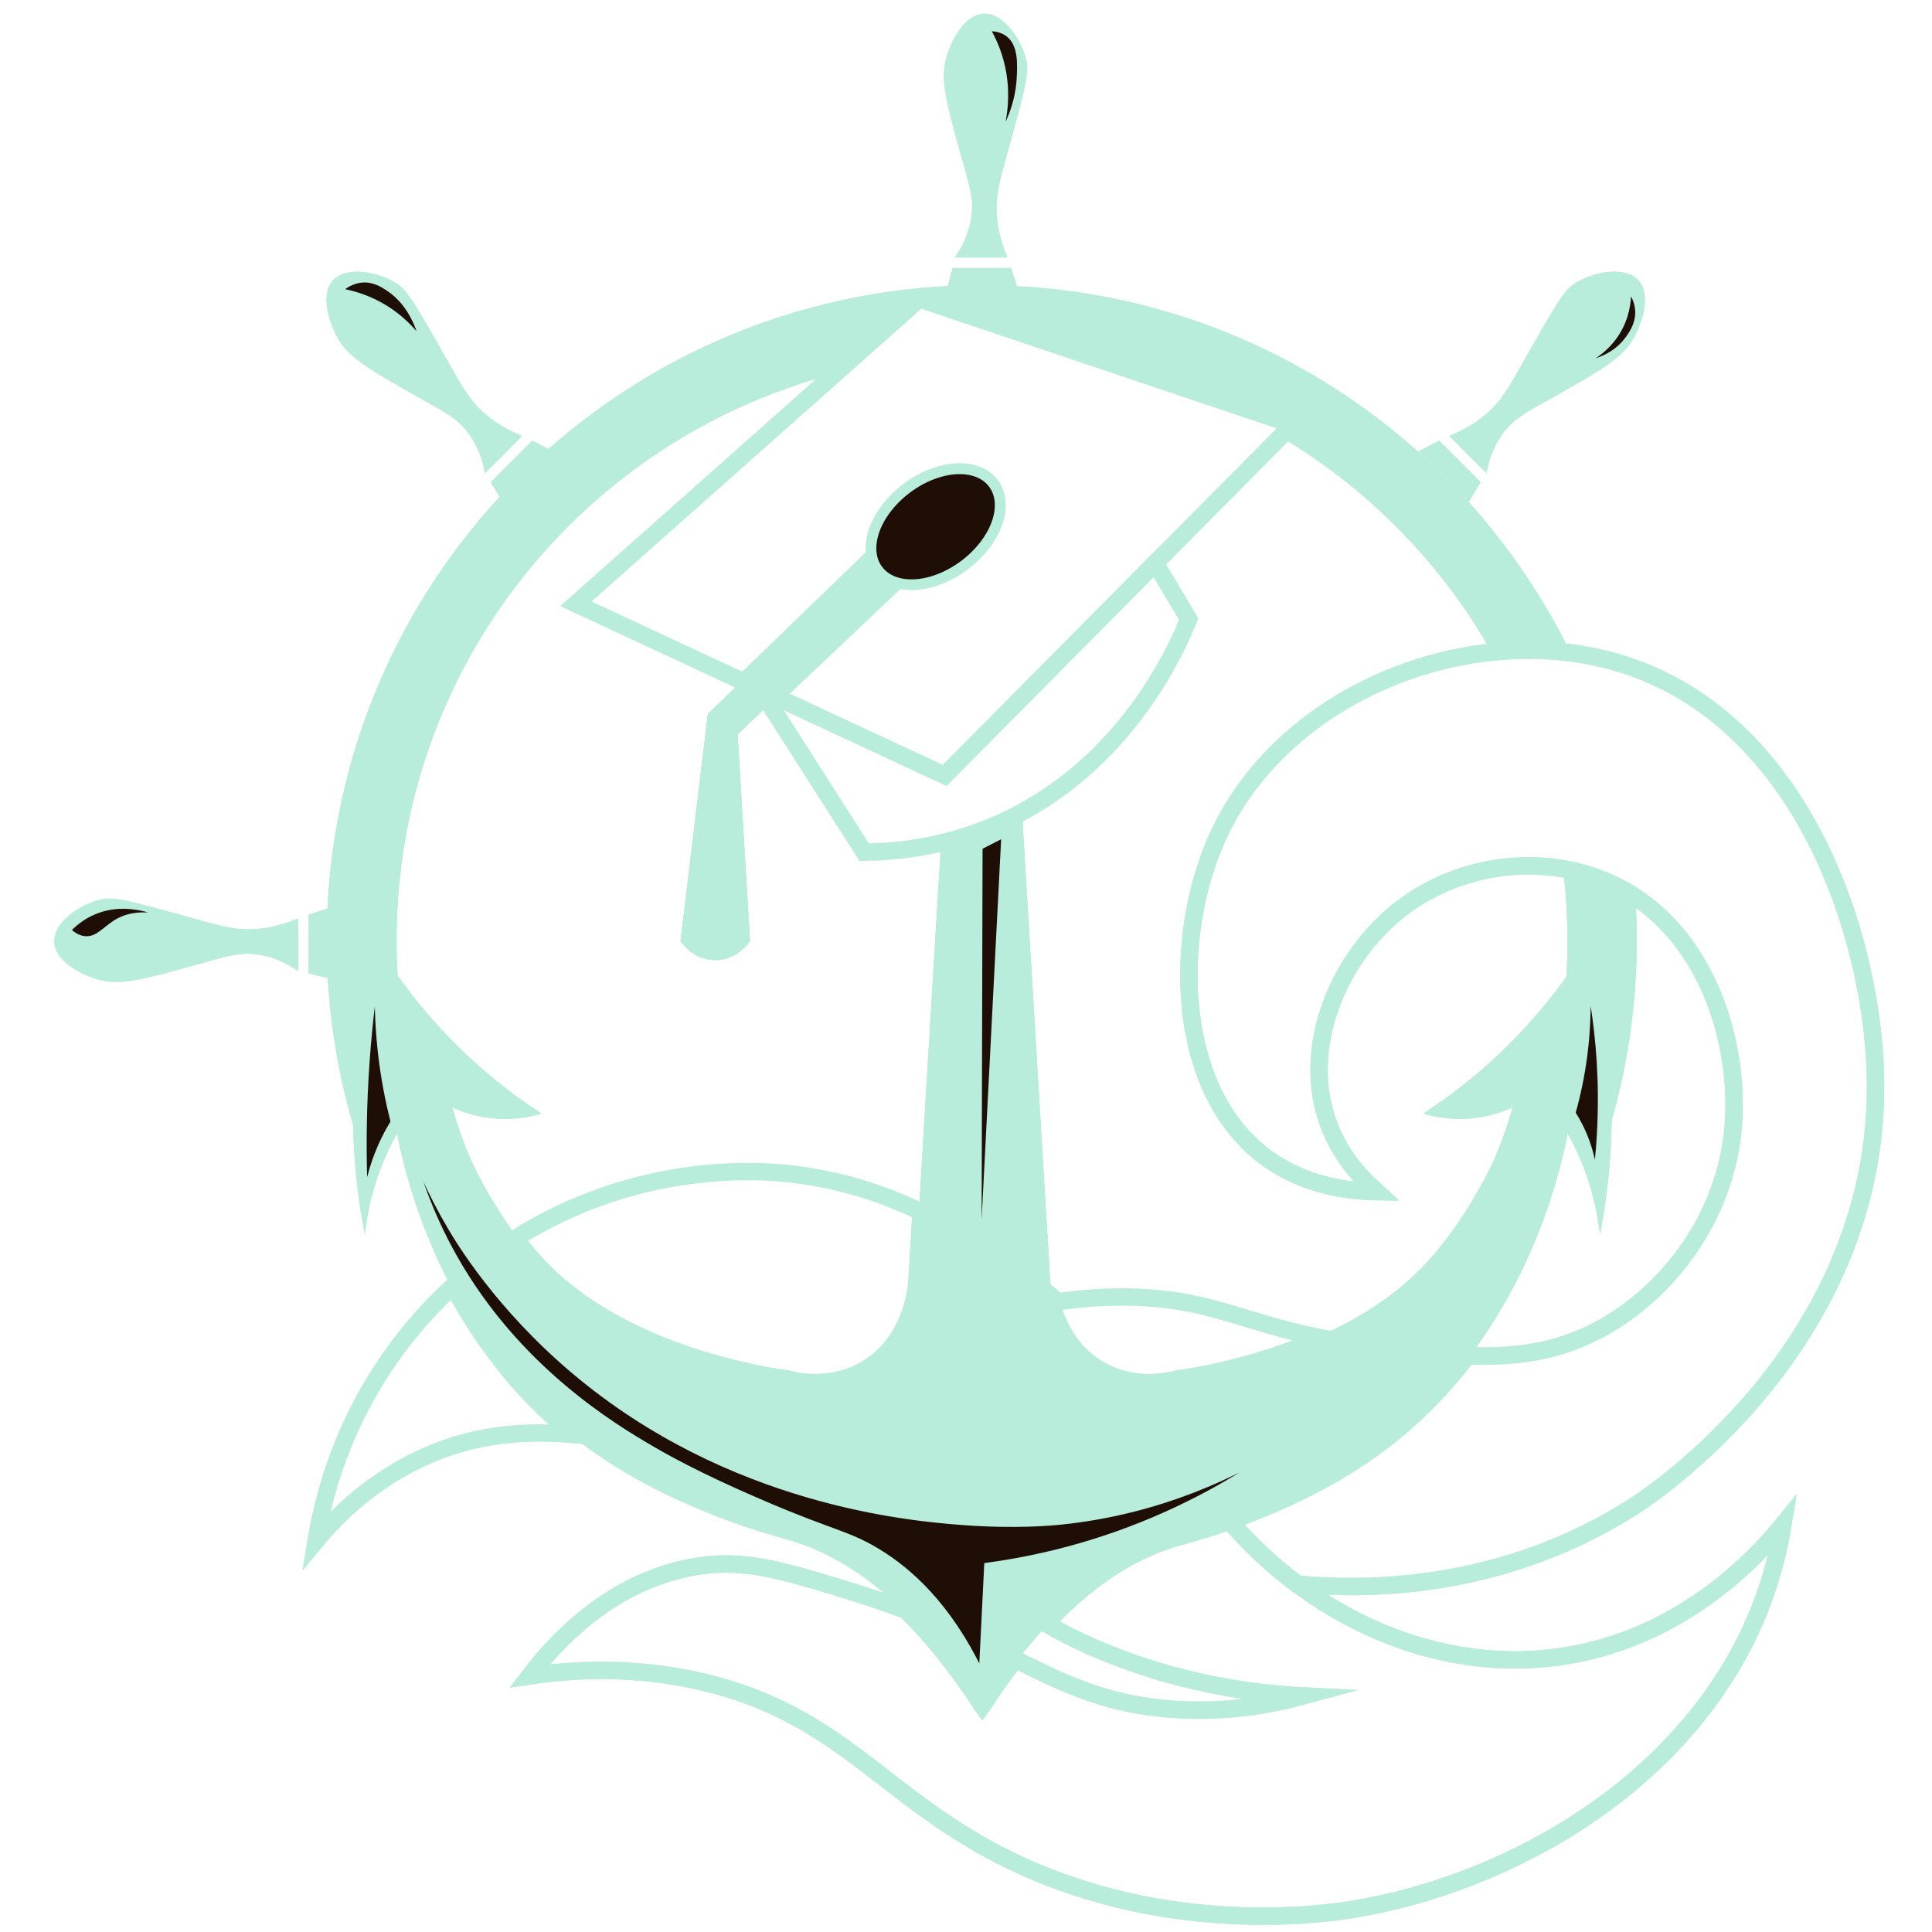 <?xml version="1.0" encoding="utf-8"?>
<!-- Generator: Adobe Illustrator 16.0.0, SVG Export Plug-In . SVG Version: 6.00 Build 0)  -->
<!DOCTYPE svg PUBLIC "-//W3C//DTD SVG 1.1//EN" "http://www.w3.org/Graphics/SVG/1.1/DTD/svg11.dtd">
<svg version="1.1" id="Layer_1" xmlns="http://www.w3.org/2000/svg" xmlns:xlink="http://www.w3.org/1999/xlink" x="0px" y="0px"
	 width="5000px" height="5000px" viewBox="0 0 5000 5000" enable-background="new 0 0 5000 5000" xml:space="preserve">
<g display="none">
	<g display="inline">
		<path fill="#EE5336" d="M2442.441,2185.1c-18.895,314.437-37.805,628.869-56.696,943.305
			c-84.979-40.755-191.321-79.465-322.752-95.75c-60.75-7.533-328.778-35.305-620.763,111.497
			c-32.83,16.512-63.612,34.034-92.393,52.175c-72.816-96.939-115.534-191.545-115.534-191.545
			c-27.104-60.045-43.77-113.457-54.241-153.686c22.646,11.39,58.221,25.914,103.964,31.642c51.196,6.403,93.266-0.95,119.028-7.533
			c-56.215-37.291-118.759-84.723-182.312-144.644c-73.753-69.535-131.882-139.854-177.294-203.814
			c-1.838-30.269-2.76-60.777-2.76-91.499c0-702.971,483.336-1293.042,1135.83-1456.008
			c-223.984,198.812-447.986,397.635-671.975,596.46c143.091,66.597,286.198,133.208,429.29,199.805
			c-29.019,28.057-58.038,56.125-87.058,84.18c-23.1,191.851-46.211,383.715-69.311,575.563
			c2.697,4.005,29.594,42.577,79.104,44.447c54.167,2.03,84.844-41.783,86.636-44.447l-31.642-528.854
			c28.102-26.578,56.187-53.156,84.302-79.734c81.647,127.769,163.267,255.566,244.915,383.336
			C2296.819,2209.463,2366.098,2203.723,2442.441,2185.1"/>
		<path fill="none" stroke="#3A2E42" stroke-width="13" stroke-miterlimit="10" d="M2442.441,2185.1
			c-18.895,314.437-37.805,628.869-56.696,943.305c-84.979-40.755-191.321-79.465-322.752-95.75
			c-60.75-7.533-328.778-35.305-620.763,111.497c-32.83,16.512-63.612,34.034-92.393,52.175
			c-72.816-96.939-115.534-191.545-115.534-191.545c-27.104-60.045-43.77-113.457-54.241-153.686
			c22.646,11.39,58.221,25.914,103.964,31.642c51.196,6.403,93.266-0.95,119.028-7.533
			c-56.215-37.291-118.759-84.723-182.312-144.644c-73.753-69.535-131.882-139.854-177.294-203.814
			c-1.838-30.269-2.76-60.777-2.76-91.499c0-702.971,483.336-1293.042,1135.83-1456.008
			c-223.984,198.812-447.986,397.635-671.975,596.46c143.091,66.597,286.198,133.208,429.29,199.805
			c-29.019,28.057-58.038,56.125-87.058,84.18c-23.1,191.851-46.211,383.715-69.311,575.563
			c2.697,4.005,29.594,42.577,79.104,44.447c54.167,2.03,84.844-41.783,86.636-44.447l-31.642-528.854
			c28.102-26.578,56.187-53.156,84.302-79.734c81.647,127.769,163.267,255.566,244.915,383.336
			C2296.819,2209.463,2366.098,2203.723,2442.441,2185.1z"/>
		<path fill="#EE5336" d="M3864.26,2730.559c-63.552,59.923-126.095,107.354-182.311,144.646
			c25.766,6.583,67.834,13.938,119.029,7.533c45.74-5.729,81.316-20.252,103.963-31.643c-10.473,40.229-27.138,93.64-54.241,153.687
			c0,0-65.181,144.367-171.765,259.152c-77.056,82.973-175.261,143.118-271.479,186.394
			c-205.666-41.252-285.839-100.949-491.669-104.277c-64.439-1.042-124.951,3.705-180.686,11.991
			c-6.823-5.997-13.74-11.979-20.776-17.915c-3.3-17.175-4.083-28.777-4.204-30.99c-24.001-399.504-48.021-799.008-72.036-1198.511
			c282.041-150.097,401.146-421.108,431.386-495.781c-28.463-47.729-56.922-95.464-85.385-143.197
			c43.289-43.617,86.563-87.252,129.833-130.888c64.759-65.255,129.501-130.525,194.229-195.78
			c224.848,133.9,411.724,324.922,540.623,553.021c-294.108,29.32-582.899,202.353-705.473,472.82
			c-4.414,9.729-8.646,19.678-12.687,29.816c-3.271,8.136-6.403,16.408-9.417,24.785
			c-90.434,250.625-72.698,603.058,145.458,764.051c95.991,70.847,205.814,86.152,283.26,87.39c-0.21-0.184-0.406-0.349-0.617-0.528
			c0.271,0,0.543,0.019,0.813,0.019c-37.098-31.658-92.21-88.205-123.551-173.271c-36.069-97.937-29.409-203.285,4.866-299.144
			c2.261-6.313,4.626-12.565,7.126-18.791c31.61-78.754,81.694-150.154,141.495-204.383
			c124.469-112.896,295.795-155.777,450.821-127.527c0.091,0.016,0.165,0.03,0.256,0.045
			c7.218,59.649,10.924,120.371,10.924,181.967c0,31.896-0.992,63.565-2.953,94.98
			C3994.033,2593.251,3936.688,2662.289,3864.26,2730.559"/>
		<path fill="none" stroke="#3A2E42" stroke-width="13" stroke-miterlimit="10" d="M3864.26,2730.559
			c-63.552,59.923-126.095,107.354-182.311,144.646c25.766,6.583,67.834,13.938,119.029,7.533
			c45.74-5.729,81.316-20.252,103.963-31.643c-10.473,40.229-27.138,93.64-54.241,153.687c0,0-65.181,144.367-171.765,259.152
			c-77.056,82.973-175.261,143.118-271.479,186.394c-205.666-41.252-285.839-100.949-491.669-104.277
			c-64.439-1.042-124.951,3.705-180.686,11.991c-6.823-5.997-13.74-11.979-20.776-17.915c-3.3-17.175-4.083-28.777-4.204-30.99
			c-24.001-399.504-48.021-799.008-72.036-1198.511c282.041-150.097,401.146-421.108,431.386-495.781
			c-28.463-47.729-56.922-95.464-85.385-143.197c43.289-43.617,86.563-87.252,129.833-130.888
			c64.759-65.255,129.501-130.525,194.229-195.78c224.848,133.9,411.724,324.922,540.623,553.021
			c-294.108,29.32-582.899,202.353-705.473,472.82c-4.414,9.729-8.646,19.678-12.687,29.816c-3.271,8.136-6.403,16.408-9.417,24.785
			c-90.434,250.625-72.698,603.058,145.458,764.051c95.991,70.847,205.814,86.152,283.26,87.39c-0.21-0.184-0.406-0.349-0.617-0.528
			c0.271,0,0.543,0.019,0.813,0.019c-37.098-31.658-92.21-88.205-123.551-173.271c-36.069-97.937-29.409-203.285,4.866-299.144
			c2.261-6.313,4.626-12.565,7.126-18.791c31.61-78.754,81.694-150.154,141.495-204.383
			c124.469-112.896,295.795-155.777,450.821-127.527c0.091,0.016,0.165,0.03,0.256,0.045
			c7.218,59.649,10.924,120.371,10.924,181.967c0,31.896-0.992,63.565-2.953,94.98
			C3994.033,2593.251,3936.688,2662.289,3864.26,2730.559z"/>
	</g>
	<g display="inline">
		<path fill="#FE7B21" d="M2549.725,1202.174c-679.854,0-1230.979,551.123-1230.979,1230.979
			c0,679.856,551.123,1230.979,1230.979,1230.979c679.856,0,1230.979-551.122,1230.979-1230.979
			C3780.703,1753.297,3229.58,1202.174,2549.725,1202.174 M2549.725,3374.843c-520.086,0-941.689-421.604-941.689-941.688
			s421.604-941.69,941.689-941.69c520.084,0,941.69,421.606,941.69,941.69S3069.809,3374.843,2549.725,3374.843"/>
		<path fill="#FFA92B" d="M2549.725,1491.462c-520.086,0-941.689,421.606-941.689,941.69s421.604,941.688,941.689,941.688
			c520.084,0,941.69-421.604,941.69-941.688S3069.809,1491.462,2549.725,1491.462 M2549.725,3081.035
			c-357.813,0-647.884-290.07-647.884-647.883c0-357.813,290.07-647.885,647.884-647.885c357.814,0,647.885,290.07,647.885,647.885
			C3197.607,2790.965,2907.537,3081.035,2549.725,3081.035"/>
		<path fill="#FFE8A4" d="M3197.607,2433.152c0,357.813-290.07,647.883-647.885,647.883c-357.813,0-647.884-290.07-647.884-647.883
			c0-357.813,290.071-647.883,647.884-647.883C2907.537,1785.27,3197.607,2075.34,3197.607,2433.152"/>
	</g>
	<g display="inline">
		<g>
			<g>
				<defs>
					<path id="SVGID_1_" d="M1066.371,3450.932c-161.428,205.453-209.491,414.871-226.005,516.801
						c51.998-62.877,144.778-157.223,286.272-218.474c128.612-55.655,248.714-62.843,371.978-52.793
						c-146.063-117.192-243.802-257.196-308.317-379.299C1137.157,3365.923,1096.267,3412.857,1066.371,3450.932"/>
				</defs>
				<clipPath id="SVGID_2_">
					<use xlink:href="#SVGID_1_"  overflow="visible"/>
				</clipPath>
				
					<linearGradient id="SVGID_3_" gradientUnits="userSpaceOnUse" x1="3529.598" y1="6009.086" x2="3531.104" y2="6009.086" gradientTransform="matrix(436.88 0 0 -436.88 -1541170.25 2628892)">
					<stop  offset="0" style="stop-color:#3A2E42"/>
					<stop  offset="1" style="stop-color:#2BB5B4"/>
				</linearGradient>
				<rect x="840.366" y="3317.167" clip-path="url(#SVGID_2_)" fill="url(#SVGID_3_)" width="658.25" height="650.563"/>
			</g>
		</g>
	</g>
	<g display="inline">
		<path fill="none" stroke="#3A2E42" stroke-width="40" stroke-miterlimit="10" d="M1498.616,3696.466
			c-123.266-10.05-243.363-2.862-371.978,52.793c-141.495,61.249-234.277,155.597-286.272,218.474
			c16.514-101.93,64.577-311.348,226.006-516.801c29.893-38.074,70.785-85.009,123.927-133.765
			C1254.814,3439.27,1352.556,3579.271,1498.616,3696.466z"/>
		<path fill="none" stroke="#000000" stroke-width="14" stroke-miterlimit="10" d="M2385.057,3127.819
			c-3.617,60.239-7.248,120.489-10.863,180.729c-0.45,8.572-10.907,158.054-138.615,226.007
			c-86.518,46.03-171.78,25.344-192.858,19.586c-32.757-4.064-419.588-56.289-637.337-290.793
			c-20.296-21.861-39.1-44.795-56.229-67.604c28.776-18.145,59.561-35.664,92.392-52.179
			c291.983-146.795,560.012-119.03,620.763-111.496C2193.734,3048.355,2300.077,3087.063,2385.057,3127.819z"/>
	</g>
	<g display="inline">
		<g>
			<g>
				<defs>
					<path id="SVGID_4_" d="M3022.83,3963.968c-61.037,19.134-133.104,53.108-212.296,115.866
						c-34.32,27.177-69.985,59.771-106.658,98.898c34.697,20.563,74.565,41.252,125.343,63.22
						c211.257,91.411,404.354,115.565,531.866,122.043c-82.87,22.601-209.599,46.92-360.103,31.642
						c-152.764-15.502-252.389-63.93-375.292-125.026c-27.45,35.306-55.324,74.435-83.5,117.841
						c-0.122,0.193-0.257,0.396-0.376,0.589c-0.121-0.192-0.255-0.396-0.377-0.589c-67.034-103.271-132.366-182.4-194.396-243.168
						c-42.505-16.076-88.879-32.15-140.093-47.975c-186.063-57.464-281.677-85.698-408.317-61.773
						c-208.588,39.419-346.193,190.223-412.837,277.232c104.896-15.729,261.564-26.486,439.958,15.066
						c359.895,83.834,463.899,300.395,791.021,458.039c400.104,192.811,796.729,134.956,867.861,123.55
						c404.102-64.817,858.974-323.821,1036.611-753.351c37.486-90.646,55.436-171.481,64.79-229.021
						c-57.51,70.862-249.813,289.122-563.508,335.995c-234.687,35.078-476.708-34.834-677.339-185.233
						c-61.629-46.194-119.334-99.97-171.722-160.646C3104.373,3941.997,3057.153,3953.206,3022.83,3963.968"/>
				</defs>
				<clipPath id="SVGID_5_">
					<use xlink:href="#SVGID_4_"  overflow="visible"/>
				</clipPath>
				
					<linearGradient id="SVGID_6_" gradientUnits="userSpaceOnUse" x1="3538.74" y1="6001.733" x2="3540.247" y2="6001.733" gradientTransform="matrix(2124 0 0 -2124 -7514899.5 12752128)">
					<stop  offset="0" style="stop-color:#3A2E42"/>
					<stop  offset="1" style="stop-color:#2BB5B4"/>
				</linearGradient>
				<rect x="1385.794" y="3917.169" clip-path="url(#SVGID_5_)" fill="url(#SVGID_6_)" width="3200.243" height="1061.515"/>
			</g>
		</g>
	</g>
	<g display="inline">
		<path fill="none" stroke="#3A2E42" stroke-width="40" stroke-miterlimit="10" d="M4586.037,3927.051
			c-9.355,57.54-27.302,138.375-64.789,229.02c-177.641,429.531-632.514,688.535-1036.613,753.354
			c-71.131,11.405-467.757,69.265-867.861-123.55c-327.121-157.646-431.129-374.205-791.021-458.039
			c-178.396-41.557-335.063-30.796-439.958-15.064c66.643-87.015,204.249-237.818,412.837-277.234
			c126.64-23.925,222.254,4.309,408.317,61.775c51.214,15.818,97.59,31.896,140.094,47.973
			c62.031,60.766,127.361,139.896,194.396,243.168c0.121,0.193,0.257,0.393,0.377,0.589c0.121-0.196,0.257-0.396,0.377-0.589
			c28.176-43.408,56.05-82.536,83.502-117.841c122.9,61.099,222.522,109.524,375.289,125.026
			c150.507,15.278,277.233-9.039,360.104-31.642c-127.512-6.479-320.611-30.632-531.866-122.043
			c-50.776-21.968-90.645-42.655-125.343-63.222c36.673-39.131,72.337-71.722,106.658-98.899
			c79.193-62.755,151.259-96.729,212.296-115.866c34.323-10.759,81.543-21.968,150.641-46.799
			c52.388,60.677,110.095,114.45,171.72,160.646c200.633,150.398,442.654,220.313,677.341,185.232
			C4336.227,4216.173,4528.525,3997.913,4586.037,3927.051z"/>
		<path fill="none" stroke="#000000" stroke-width="14" stroke-miterlimit="10" d="M2925.768,3560.485
			c-24.559-3.92-51.076-11.753-77.716-25.934c-94.741-50.412-124.95-145.683-134.413-195.013
			c7.036,5.938,13.952,11.918,20.777,17.916C2810.867,3424.67,2874.059,3494.432,2925.768,3560.485z"/>
		<path fill="none" stroke="#000000" stroke-width="14" stroke-miterlimit="10" d="M3406.77,3449.742
			c-175.696,79.041-344.689,101.774-365.857,104.396c-14.584,3.979-59.921,15.114-115.145,6.346
			c-51.709-66.055-114.898-135.814-191.352-203.027c55.732-8.287,116.243-13.034,180.686-11.995
			C3120.931,3348.793,3201.104,3408.487,3406.77,3449.742z"/>
	</g>
	<g display="inline">
		<g>
			<g>
				<defs>
					<path id="SVGID_7_" d="M3847.887,1697.927c-294.109,29.321-582.883,202.353-705.47,472.817
						c-4.339,9.568-8.497,19.348-12.49,29.306c-3.269,8.138-6.403,16.408-9.417,24.787
						c-90.432,250.624-72.699,603.058,145.459,764.048c95.99,70.845,205.813,86.153,283.26,87.389
						c-0.211-0.18-0.406-0.344-0.618-0.524c-37.079-31.763-91.741-88.145-122.933-172.744
						c-36.131-98.116-29.381-203.661,5.063-299.652c2.26-6.313,4.624-12.563,7.126-18.784
						c31.609-78.76,81.691-150.161,141.493-204.39c124.471-112.896,295.797-155.774,450.823-127.523
						c0.09,0.015,0.164,0.028,0.256,0.045c29.169,5.314,57.738,13.153,85.31,23.518c31.655,11.89,60.888,26.7,87.797,43.938
						c0.073,0.045,0.165,0.104,0.239,0.146c199.881,128.146,271.645,390.346,255.492,588.729
						c-19.24,236.521-170.092,425.297-337.502,516.8c-108.935,59.545-217.854,74.07-341.42,69.323
						c-60.812,80.157-136.93,159.926-231.883,229.758c-131.188,96.506-266.747,150.792-331.476,176.285
						c-15.31,6.024-29.695,11.436-43.243,16.306c-0.164,0.061-0.314,0.121-0.48,0.18c52.39,60.676,110.108,114.448,171.721,160.646
						c0.331,0.024,0.66,0.056,1.01,0.085c215.91,19.679,540.788,2.552,855.627-196.052
						c42.172-26.595,636.809-415.896,620.762-1101.401c-8.676-370.918-198.896-945.546-694.592-1065.239
						c-29.828-7.202-60.178-12.626-90.883-16.303c-33.179-3.979-66.729-5.934-100.433-5.934
						C3907.01,1693.485,3877.418,1694.98,3847.887,1697.927"/>
				</defs>
				<clipPath id="SVGID_8_">
					<use xlink:href="#SVGID_7_"  overflow="visible"/>
				</clipPath>
				
					<linearGradient id="SVGID_9_" gradientUnits="userSpaceOnUse" x1="3537.364" y1="6003.623" x2="3538.87" y2="6003.623" gradientTransform="matrix(1163.806 0 0 -1163.806 -4113736.25 6989948.5)">
					<stop  offset="0" style="stop-color:#3A2E42"/>
					<stop  offset="1" style="stop-color:#2BB5B4"/>
				</linearGradient>
				<rect x="3030.078" y="1693.483" clip-path="url(#SVGID_8_)" fill="url(#SVGID_9_)" width="1808.359" height="2404.605"/>
			</g>
		</g>
	</g>
	<g display="inline">
		<path fill="none" stroke="#3A2E42" stroke-width="40" stroke-miterlimit="10" d="M4201.631,3882.361
			c-314.841,198.6-639.717,215.729-855.627,196.055c-0.348-0.033-0.679-0.063-1.01-0.092
			c-61.61-46.195-119.331-99.969-171.721-160.646c0.166-0.062,0.316-0.121,0.48-0.183c13.546-4.867,27.938-10.276,43.243-16.305
			c64.729-25.491,200.284-79.777,331.476-176.283c94.953-69.835,171.071-149.6,231.883-229.76
			c123.564,4.748,232.484-9.776,341.42-69.321c167.41-91.503,318.262-280.276,337.502-516.802
			c16.15-198.388-55.611-460.582-255.492-588.729c-0.074-0.044-0.166-0.105-0.239-0.15c-26.911-17.233-56.142-32.047-87.797-43.936
			c-27.572-10.366-56.142-18.201-85.31-23.52c-0.094-0.018-0.166-0.03-0.258-0.045c-155.025-28.252-326.353,14.629-450.82,127.525
			c-59.803,54.229-109.887,125.63-141.494,204.384c-2.502,6.227-4.866,12.477-7.126,18.791
			c-34.444,95.99-41.193,201.535-5.063,299.651c31.189,84.604,85.854,140.982,122.932,172.744c0.211,0.18,0.408,0.347,0.618,0.525
			c-77.444-1.234-187.269-16.545-283.261-87.39c-218.156-160.991-235.889-513.424-145.457-764.049
			c3.014-8.378,6.146-16.649,9.417-24.786c3.993-9.96,8.151-19.736,12.49-29.306c122.587-270.468,411.362-443.498,705.47-472.819
			c63.296-6.313,126.834-5.966,189.031,1.492c30.706,3.677,61.053,9.1,90.885,16.303
			c495.689,119.692,685.912,694.32,694.592,1065.239C4838.439,3466.467,4243.803,3855.768,4201.631,3882.361z"/>
	</g>
	<g display="inline">
		<path fill="none" stroke="#3A2E42" stroke-width="13" stroke-miterlimit="10" d="M1776.784,2434.659
			c23.098-191.849,46.21-383.714,69.309-575.563c29.021-28.055,58.037-56.125,87.058-84.18l41.768,19.437
			c6.75,10.577,13.516,21.142,20.268,31.718c-28.115,26.578-56.201,53.155-84.303,79.733l31.643,528.854
			c-1.795,2.666-32.471,46.48-86.638,44.447C1806.375,2477.238,1779.48,2438.667,1776.784,2434.659z"/>
		<path fill="none" stroke="#3A2E42" stroke-width="13" stroke-miterlimit="10" d="M2385.057,3127.819
			c-3.617,60.239-7.248,120.489-10.863,180.729c-0.45,8.572-10.907,158.054-138.615,226.007
			c-86.518,46.03-171.78,25.344-192.858,19.586c-32.757-4.064-419.588-56.289-637.337-290.793
			c-20.296-21.861-39.1-44.795-56.229-67.604c28.776-18.145,59.561-35.664,92.392-52.179
			c291.983-146.795,560.012-119.03,620.763-111.496C2193.734,3048.355,2300.077,3087.063,2385.057,3127.819z"/>
		<path fill="none" stroke="#3A2E42" stroke-width="13" stroke-miterlimit="10" d="M3548.609,3075.747
			c0.211,0.18,0.406,0.345,0.616,0.526c-77.444-1.235-187.269-16.545-283.261-87.391
			c-218.156-160.99-235.889-513.424-145.457-764.049c-90.207,250.596-72.354,602.646,145.653,763.537
			C3361.824,3058.977,3471.195,3074.42,3548.609,3075.747z"/>
		<path fill="none" stroke="#3A2E42" stroke-width="13" stroke-miterlimit="10" d="M2915.102,3345.462
			c205.83,3.331,286.002,63.024,491.668,104.28c-175.696,79.041-344.688,101.774-365.857,104.396
			c-14.584,3.979-59.921,15.114-115.145,6.346c-24.561-3.92-51.076-11.752-77.716-25.933
			c-94.741-50.413-124.95-145.683-134.413-195.013c7.036,5.938,13.952,11.918,20.777,17.916
			C2790.148,3349.17,2850.659,3344.423,2915.102,3345.462z"/>
		<path fill="none" stroke="#3A2E42" stroke-width="13" stroke-miterlimit="10" d="M4030.439,2252.694
			c-0.094-0.015-0.166-0.03-0.258-0.045c-155.025-28.251-326.353,14.63-450.82,127.526
			c-59.803,54.228-109.887,125.631-141.494,204.385c31.595-78.967,81.77-150.549,141.688-204.896
			c124.47-112.896,295.782-155.777,450.821-127.524C4030.395,2252.316,4030.425,2252.514,4030.439,2252.694z"/>
		<path fill="#3A2E42" d="M4143.563,2893.571c-1.324,98.991-11.404,186.122-23.852,258.278
			c-5.107-32.196-13.289-69.246-26.563-109.207c-6.088-18.289-13.244-37.199-21.651-56.53c-11.933-27.405-24.8-52.011-37.668-73.828
			c-5.8,31.927-15.504,78.74-31.642,134.097c-19.724,67.637-78.031,259.004-221.649,448.26
			c-60.812,80.158-136.916,159.925-231.868,229.76c-131.188,96.506-266.747,150.791-331.475,176.283
			c-15.49,6.104-30.043,11.558-43.727,16.482c-69.098,24.831-116.315,36.04-150.641,46.799
			c-61.037,19.137-133.104,53.111-212.296,115.866c-34.321,27.181-69.985,59.771-106.658,98.901
			c-25.601,27.313-51.696,57.811-78.185,91.875c-27.451,35.306-55.325,74.434-83.502,117.842c-0.121,0.192-0.257,0.392-0.377,0.588
			c-0.121-0.196-0.256-0.396-0.377-0.588c-67.032-103.271-132.362-182.402-194.396-243.168
			c-24.951-24.471-49.375-45.939-73.166-64.832c-79.493-63.146-151.83-97.289-213.078-116.484
			c-41.118-12.898-100.783-26.426-194.365-63.281c-64.728-25.494-200.284-79.779-331.475-176.285
			c-12.431-9.146-24.545-18.472-36.343-27.933c-146.062-117.193-243.801-257.196-308.316-379.299
			c-64.08-121.169-95.42-224.696-108.859-270.786c-16.137-55.355-25.84-102.17-31.641-134.097
			c-12.868,21.815-25.735,46.423-37.668,73.827c-9.055,20.822-16.664,41.148-23.038,60.752
			c-12.459,38.345-20.25,73.92-25.177,104.985c-11.979-69.442-21.772-152.767-23.67-247.174
			c-0.844-41.603-0.137-85.341,2.576-131.01c7.459-125.327,28.312-233.689,51.229-320.929c14.313,23.144,30.48,47.777,48.712,73.422
			c45.412,63.959,103.54,134.275,177.294,203.813c63.553,59.921,126.096,107.354,182.313,144.645
			c-25.767,6.586-67.831,13.938-119.029,7.533c-45.743-5.725-81.316-20.25-103.963-31.641
			c10.472,40.229,27.137,93.642,54.241,153.684c0,0,42.716,94.607,115.534,191.551c17.131,22.81,35.936,45.74,56.229,67.604
			c217.749,234.505,604.58,286.729,637.337,290.794c21.079,5.756,106.343,26.444,192.857-19.587
			c127.707-67.952,138.164-217.434,138.616-226.006c3.615-60.239,7.247-120.489,10.863-180.729
			c18.894-314.437,37.803-628.868,56.696-943.303c39.175-9.553,80.218-22.511,122.285-39.897
			c25.599-10.575,50.037-22.164,73.358-34.58c24.019,399.504,48.035,799.006,72.037,1198.511c0.12,2.216,0.902,13.814,4.203,30.991
			c9.463,49.33,39.672,144.602,134.413,195.015c26.638,14.179,53.156,22.012,77.716,25.932c55.223,8.771,100.56-2.366,115.144-6.345
			c21.17-2.622,190.161-25.357,365.858-104.398c96.218-43.271,194.425-103.421,271.479-186.396
			c106.584-114.78,171.765-259.153,171.765-259.153c27.104-60.042,43.771-113.453,54.241-153.686
			c-22.646,11.393-58.221,25.916-103.963,31.643c-51.198,6.403-93.267-0.948-119.03-7.534
			c56.218-37.291,118.761-84.723,182.313-144.644c72.429-68.271,129.771-137.307,174.839-200.33
			c19.211-26.896,36.207-52.704,51.168-76.903c22.916,87.238,43.771,195.603,51.229,320.928
			C4143.277,2815.284,4144.074,2855.314,4143.563,2893.571"/>
		<path fill="none" stroke="#3A2E42" stroke-width="40" stroke-miterlimit="10" d="M4143.563,2893.571
			c-1.324,98.991-11.404,186.122-23.852,258.278c-5.107-32.196-13.289-69.246-26.563-109.207
			c-6.088-18.289-13.244-37.199-21.651-56.53c-11.933-27.405-24.8-52.011-37.668-73.828c-5.8,31.927-15.504,78.74-31.642,134.097
			c-19.724,67.637-78.031,259.004-221.649,448.26c-60.812,80.158-136.916,159.925-231.868,229.76
			c-131.188,96.506-266.747,150.791-331.475,176.283c-15.49,6.104-30.043,11.558-43.727,16.482
			c-69.098,24.831-116.315,36.04-150.641,46.799c-61.037,19.137-133.104,53.111-212.296,115.866
			c-34.321,27.181-69.985,59.771-106.658,98.901c-25.601,27.313-51.696,57.811-78.185,91.875
			c-27.451,35.306-55.325,74.434-83.502,117.842c-0.121,0.192-0.257,0.392-0.377,0.588c-0.121-0.196-0.256-0.396-0.377-0.588
			c-67.032-103.271-132.362-182.402-194.396-243.168c-24.951-24.471-49.375-45.939-73.166-64.832
			c-79.493-63.146-151.83-97.289-213.078-116.484c-41.118-12.898-100.783-26.426-194.365-63.281
			c-64.728-25.494-200.284-79.779-331.475-176.285c-12.431-9.146-24.545-18.472-36.343-27.933
			c-146.062-117.193-243.801-257.196-308.316-379.299c-64.08-121.169-95.42-224.696-108.859-270.786
			c-16.137-55.355-25.84-102.17-31.641-134.097c-12.868,21.815-25.735,46.423-37.668,73.827
			c-9.055,20.822-16.664,41.148-23.038,60.752c-12.459,38.345-20.25,73.92-25.177,104.985
			c-11.979-69.442-21.772-152.767-23.67-247.174c-0.844-41.603-0.137-85.341,2.576-131.01
			c7.459-125.327,28.312-233.689,51.229-320.929c14.313,23.144,30.48,47.777,48.712,73.422
			c45.412,63.959,103.54,134.275,177.294,203.813c63.553,59.921,126.096,107.354,182.313,144.645
			c-25.767,6.586-67.831,13.938-119.029,7.533c-45.743-5.725-81.316-20.25-103.963-31.641
			c10.472,40.229,27.137,93.642,54.241,153.684c0,0,42.716,94.607,115.534,191.551c17.131,22.81,35.936,45.74,56.229,67.604
			c217.749,234.505,604.58,286.729,637.337,290.794c21.079,5.756,106.343,26.444,192.857-19.587
			c127.707-67.952,138.164-217.434,138.616-226.006c3.615-60.239,7.247-120.489,10.863-180.729
			c18.894-314.437,37.803-628.868,56.696-943.303c39.175-9.553,80.218-22.511,122.285-39.897
			c25.599-10.575,50.037-22.164,73.358-34.58c24.019,399.504,48.035,799.006,72.037,1198.511c0.12,2.216,0.902,13.814,4.203,30.991
			c9.463,49.33,39.672,144.602,134.413,195.015c26.638,14.179,53.156,22.012,77.716,25.932c55.223,8.771,100.56-2.366,115.144-6.345
			c21.17-2.622,190.161-25.357,365.858-104.398c96.218-43.271,194.425-103.421,271.479-186.396
			c106.584-114.78,171.765-259.153,171.765-259.153c27.104-60.042,43.771-113.453,54.241-153.686
			c-22.646,11.393-58.221,25.916-103.963,31.643c-51.198,6.403-93.267-0.948-119.03-7.534
			c56.218-37.291,118.761-84.723,182.313-144.644c72.429-68.271,129.771-137.307,174.839-200.33
			c19.211-26.896,36.207-52.704,51.168-76.903c22.916,87.238,43.771,195.603,51.229,320.928
			C4143.277,2815.284,4144.074,2855.314,4143.563,2893.571z"/>
		<path fill="none" stroke="#3A2E42" stroke-width="13" stroke-miterlimit="10" d="M2541.814,4389.038
			c-0.121,0.194-0.258,0.377-0.377,0.571v-1.16C2541.559,4388.645,2541.693,4388.841,2541.814,4389.038z"/>
		<path fill="none" stroke="#3A2E42" stroke-width="13" stroke-miterlimit="10" d="M2542.189,4388.449v1.16
			c-0.119-0.193-0.257-0.377-0.375-0.57C2541.936,4388.841,2542.07,4388.645,2542.189,4388.449z"/>
		<path fill="#534741" d="M3334.191,1117.452c-8.905,8.979-17.813,17.96-26.729,26.938
			c-64.728,65.256-129.471,130.525-194.229,195.78c-43.271,43.634-86.545,87.271-129.832,130.89
			c-179.299,180.773-358.597,361.532-537.925,542.293c-74.114-34.487-148.243-68.991-222.375-103.494
			c-70.71-32.907-141.421-65.814-212.128-98.723c104.881-99.216,209.777-198.445,314.675-297.663
			c9.086-8.589,18.155-17.178,27.239-25.766c-8.225-4.46-15.307-10.427-20.911-17.9c-14.522-19.346-16.589-45.381-8.241-72.563
			c-18.805,18.188-37.606,36.372-56.41,54.543c-111.391,107.715-222.781,215.43-334.174,323.128
			c-143.092-66.596-286.196-133.207-429.291-199.804c223.987-198.825,447.99-397.65,671.979-596.46
			c68.374-60.705,136.747-121.396,205.122-182.086l636.207,214.164C3122.83,1046.305,3228.51,1081.879,3334.191,1117.452"/>
		<path fill="none" stroke="#3A2E42" stroke-width="40" stroke-miterlimit="10" d="M3334.191,1117.452
			c-8.905,8.979-17.813,17.96-26.729,26.938c-64.728,65.256-129.471,130.525-194.229,195.78
			c-43.271,43.634-86.545,87.271-129.832,130.89c-179.299,180.773-358.597,361.532-537.925,542.293
			c-74.114-34.487-148.243-68.991-222.375-103.494c-70.71-32.907-141.421-65.814-212.128-98.723
			c104.881-99.216,209.777-198.445,314.675-297.663c9.086-8.589,18.155-17.178,27.239-25.766c-8.225-4.46-15.307-10.427-20.911-17.9
			c-14.522-19.346-16.589-45.381-8.241-72.563c-18.805,18.188-37.606,36.372-56.41,54.543
			c-111.391,107.715-222.781,215.43-334.174,323.128c-143.092-66.596-286.196-133.207-429.291-199.804
			c223.987-198.825,447.99-397.65,671.979-596.46c68.374-60.705,136.747-121.396,205.122-182.086l636.207,214.164
			C3122.83,1046.305,3228.51,1081.879,3334.191,1117.452z"/>
		<path fill="#534741" d="M3068.784,1614.258c-30.24,74.673-149.345,345.686-431.386,495.781
			c-23.322,12.416-47.764,24.003-73.36,34.579c-42.067,17.388-83.11,30.346-122.285,39.897
			c-76.345,18.623-145.622,24.362-201.657,24.892c-81.646-127.769-163.267-255.568-244.914-383.337
			c-6.751-10.576-13.516-21.139-20.266-31.716c12.023,5.59,24.031,11.18,36.055,16.784c70.71,32.904,141.42,65.813,212.129,98.721
			c74.131,34.503,148.262,69.007,222.375,103.495c179.329-180.761,358.627-361.521,537.926-542.294
			C3011.86,1518.793,3040.322,1566.526,3068.784,1614.258"/>
		<path fill="none" stroke="#3A2E42" stroke-width="40" stroke-miterlimit="10" d="M3068.784,1614.258
			c-30.24,74.673-149.345,345.686-431.386,495.781c-23.322,12.416-47.764,24.003-73.36,34.579
			c-42.067,17.388-83.11,30.346-122.285,39.897c-76.345,18.623-145.622,24.362-201.657,24.892
			c-81.646-127.769-163.267-255.568-244.914-383.337c-6.751-10.576-13.516-21.139-20.266-31.716
			c12.023,5.59,24.031,11.18,36.055,16.784c70.71,32.904,141.42,65.813,212.129,98.721
			c74.131,34.503,148.262,69.007,222.375,103.495c179.329-180.761,358.627-361.521,537.926-542.294
			C3011.86,1518.793,3040.322,1566.526,3068.784,1614.258z"/>
		<path fill="#FFFFFF" d="M2491.071,1469.913c-63.88,47.957-138.579,60.817-184.272,35.845c-9.962-5.4-18.533-12.623-25.32-21.671
			c-17.584-23.422-20.082-54.943-9.978-87.851v-0.021c11.711-38.104,40.369-78.091,82.123-109.429
			c22.527-16.909,46.387-29.442,69.846-37.505c54.65-18.771,107.113-13.262,135.386,18.06c1.533,1.696,2.978,3.446,4.361,5.29
			C2601.178,1323.197,2568.871,1411.521,2491.071,1469.913"/>
		<path fill="none" stroke="#3A2E42" stroke-width="48.427" stroke-miterlimit="10" d="M2491.071,1469.913
			c-63.88,47.957-138.579,60.817-184.272,35.845c-9.962-5.4-18.533-12.623-25.32-21.671c-17.584-23.422-20.082-54.943-9.978-87.851
			v-0.021c11.711-38.104,40.369-78.091,82.123-109.429c22.527-16.909,46.387-29.442,69.846-37.505
			c54.65-18.771,107.113-13.262,135.386,18.06c1.533,1.696,2.978,3.446,4.361,5.29
			C2601.178,1323.197,2568.871,1411.521,2491.071,1469.913z"/>
		<path fill="#3A2E42" d="M2352.888,1487.71c-9.085,8.589-18.155,17.177-27.241,25.765
			c-104.896,99.219-209.793,198.448-314.676,297.665c-12.021-5.604-24.031-11.193-36.055-16.784
			c6.749,10.576,13.515,21.141,20.265,31.717c-28.114,26.578-56.2,53.155-84.3,79.733l31.641,528.854
			c-1.793,2.666-32.47,46.479-86.636,44.447c-49.511-1.868-76.403-40.439-79.103-44.447
			c23.099-191.848,46.211-383.713,69.31-575.563c29.019-28.056,58.037-56.125,87.058-84.18
			c111.393-107.699,222.78-215.414,334.172-323.129c18.806-18.171,37.607-36.356,56.411-54.542
			c-8.348,27.181-6.282,53.216,8.241,72.563C2337.579,1477.284,2344.66,1483.25,2352.888,1487.71"/>
		<path fill="none" stroke="#3A2E42" stroke-width="40" stroke-miterlimit="10" d="M2352.888,1487.71
			c-9.085,8.589-18.155,17.177-27.241,25.765c-104.896,99.219-209.793,198.448-314.676,297.665
			c-12.021-5.604-24.031-11.193-36.055-16.784c6.749,10.576,13.515,21.141,20.265,31.717c-28.114,26.578-56.2,53.155-84.3,79.733
			l31.641,528.854c-1.793,2.666-32.47,46.479-86.636,44.447c-49.511-1.868-76.403-40.439-79.103-44.447
			c23.099-191.848,46.211-383.713,69.31-575.563c29.019-28.056,58.037-56.125,87.058-84.18
			c111.393-107.699,222.78-215.414,334.172-323.129c18.806-18.171,37.607-36.356,56.411-54.542
			c-8.348,27.181-6.282,53.216,8.241,72.563C2337.579,1477.284,2344.66,1483.25,2352.888,1487.71z"/>
		<path fill="none" stroke="#3A2E42" stroke-width="40" stroke-miterlimit="10" d="M2010.973,1811.139
			c-5.26,4.975-10.533,9.96-15.791,14.934c-6.75-10.576-13.516-21.141-20.266-31.716
			C1986.939,1799.944,1998.948,1805.534,2010.973,1811.139z"/>
		<path fill="#3A2E42" d="M4037.113,1698.905c-62.195-7.458-125.733-7.808-189.031-1.491
			c-128.898-228.101-315.773-419.12-540.62-553.021c8.919-8.979,17.824-17.959,26.729-26.938
			c-105.684-35.574-211.363-71.146-317.026-106.721L2380.959,796.57c-68.376,60.688-136.75,121.38-205.124,182.085
			c-652.494,162.966-1135.831,753.037-1135.831,1456.005c0,30.723,0.92,61.232,2.758,91.502
			c-18.229-25.645-34.396-50.279-48.712-73.422c-22.917,87.238-43.769,195.602-51.228,320.928
			c-2.711,45.669-3.422,89.408-2.576,131.01c-43.786-149.181-67.275-307.053-67.275-470.395
			c0-436.778,167.953-834.322,442.791-1131.596c0.663,1.115,1.341,2.229,2.004,3.345c2.262-2.485,4.535-4.987,6.825-7.473
			c16.438-17.932,33.358-35.604,50.716-52.962l0.286-0.271c19.92-19.936,40.229-39.25,60.9-57.934
			c-0.662-0.331-1.311-0.68-1.974-1.024c274.867-243.755,630.856-398.087,1022.344-417.373c0.515-0.029,1.011-0.045,1.522-0.075
			c0,0.03-0.019,0.046-0.019,0.075c3.36-0.165,6.736-0.315,10.111-0.467c15.82-0.678,31.7-1.146,47.646-1.401
			c5.48-0.074,10.967-0.12,16.466-0.148c3.073-0.017,6.134-0.029,9.206-0.029h0.393c3.015,0,6.043,0.015,9.057,0.029
			c6.162,0.028,12.31,0.104,18.439,0.211c18.412,0.332,36.766,0.947,55.024,1.867
			C3245.625,800.004,3777.086,1170.624,4037.113,1698.905"/>
		<path fill="none" stroke="#3A2E42" stroke-width="13" stroke-miterlimit="10" d="M4037.113,1698.905
			c-62.195-7.458-125.733-7.808-189.031-1.491c-128.898-228.101-315.773-419.12-540.62-553.021
			c8.919-8.979,17.824-17.959,26.729-26.938c-105.684-35.574-211.363-71.146-317.026-106.721L2380.959,796.57
			c-68.376,60.688-136.75,121.38-205.124,182.085c-652.494,162.966-1135.831,753.037-1135.831,1456.005
			c0,30.723,0.92,61.232,2.758,91.502c-18.229-25.645-34.396-50.279-48.712-73.422c-22.917,87.238-43.769,195.602-51.228,320.928
			c-2.711,45.669-3.422,89.408-2.576,131.01c-43.786-149.181-67.275-307.053-67.275-470.395
			c0-436.778,167.953-834.322,442.791-1131.596c0.663,1.115,1.341,2.229,2.004,3.345c2.262-2.485,4.535-4.987,6.825-7.473
			c16.438-17.932,33.358-35.604,50.716-52.962l0.286-0.271c19.92-19.936,40.229-39.25,60.9-57.934
			c-0.662-0.331-1.311-0.68-1.974-1.024c274.867-243.755,630.856-398.087,1022.344-417.373c0.515-0.029,1.011-0.045,1.522-0.075
			c0,0.03-0.019,0.046-0.019,0.075c3.36-0.165,6.736-0.315,10.111-0.467c15.82-0.678,31.7-1.146,47.646-1.401
			c5.48-0.074,10.967-0.12,16.466-0.148c3.073-0.017,6.134-0.029,9.206-0.029h0.393c3.015,0,6.043,0.015,9.057,0.029
			c6.162,0.028,12.31,0.104,18.439,0.211c18.412,0.332,36.766,0.947,55.024,1.867
			C3245.625,800.004,3777.086,1170.624,4037.113,1698.905z"/>
		<path fill="none" stroke="#FFFFFF" stroke-width="13" stroke-miterlimit="10" d="M1776.784,2434.659
			c23.098-191.849,46.21-383.714,69.309-575.563c29.021-28.055,58.037-56.125,87.058-84.18l41.768,19.437
			c6.75,10.577,13.516,21.142,20.268,31.718c-28.115,26.578-56.201,53.155-84.303,79.733l31.643,528.854
			c-1.795,2.666-32.471,46.48-86.638,44.447C1806.375,2477.238,1779.48,2438.667,1776.784,2434.659z"/>
	</g>
	<g display="inline">
		<g>
			<g>
				<defs>
					<path id="SVGID_10_" d="M1441.542,3143.563c-32.831,16.517-63.612,34.036-92.391,52.181
						c17.13,22.81,35.937,45.741,56.229,67.604c217.748,234.507,604.58,286.729,637.337,290.794
						c21.079,5.758,106.346,26.444,192.856-19.587c127.71-67.95,138.167-217.434,138.618-226.006
						c3.613-60.239,7.248-120.489,10.862-180.729c-84.977-40.756-191.321-79.465-322.752-95.752
						c-19.821-2.457-61.7-7.07-119.292-7.07C1824.104,3024.999,1638.255,3044.665,1441.542,3143.563"/>
				</defs>
				<clipPath id="SVGID_11_">
					<use xlink:href="#SVGID_10_"  overflow="visible"/>
				</clipPath>
				
					<linearGradient id="SVGID_12_" gradientUnits="userSpaceOnUse" x1="3534.004" y1="6005.932" x2="3535.511" y2="6005.932" gradientTransform="matrix(687.53 0 0 -687.53 -2428384.5 4132561)">
					<stop  offset="0" style="stop-color:#3A2E42"/>
					<stop  offset="1" style="stop-color:#2BB5B4"/>
				</linearGradient>
				<rect x="1349.151" y="3024.996" clip-path="url(#SVGID_11_)" fill="url(#SVGID_12_)" width="1035.905" height="555.589"/>
			</g>
		</g>
	</g>
	<g display="inline">
		<path fill="none" stroke="#3A2E42" stroke-width="40" stroke-miterlimit="10" d="M2385.057,3127.819
			c-3.617,60.239-7.248,120.489-10.863,180.729c-0.45,8.572-10.907,158.054-138.615,226.007
			c-86.518,46.03-171.78,25.344-192.858,19.586c-32.757-4.064-419.588-56.289-637.337-290.793
			c-20.296-21.861-39.1-44.795-56.229-67.604c28.776-18.145,59.561-35.664,92.392-52.179
			c291.983-146.795,560.012-119.03,620.763-111.496C2193.734,3048.355,2300.077,3087.063,2385.057,3127.819z"/>
		<path fill="none" stroke="#3A2E42" stroke-width="13" stroke-miterlimit="10" d="M1436.494,1187.395
			c-20.672,18.684-40.982,37.998-60.9,57.934l-0.286,0.271c-17.355,17.356-34.276,35.031-50.717,52.96
			c-2.29,2.486-4.563,4.988-6.825,7.476c-0.662-1.115-1.341-2.229-2.004-3.345c37.622-40.714,77.266-79.539,118.76-116.318
			C1435.184,1186.716,1435.831,1187.063,1436.494,1187.395z"/>
		<path fill="none" stroke="#3A2E42" stroke-width="13" stroke-miterlimit="10" d="M2516.125,767.128
			c-15.941,0.257-31.822,0.724-47.643,1.401c-3.375,0.148-6.752,0.302-10.109,0.468c0-0.03,0.015-0.045,0.015-0.076
			c2.847-0.135,5.726-0.271,8.588-0.392C2483.294,767.822,2499.688,767.354,2516.125,767.128z"/>
		<path fill="#3A2E42" d="M4143.563,2893.571c0.514-38.257-0.285-78.287-2.756-119.904
			c-7.459-125.327-28.313-233.688-51.229-320.928c-14.962,24.198-31.958,50.007-51.168,76.903
			c1.958-31.416,2.953-63.088,2.953-94.983c0-61.594-3.707-122.313-10.924-181.964c-0.017-0.182-0.048-0.377-0.063-0.56
			c29.245,5.318,57.904,13.168,85.564,23.564c31.655,11.889,60.888,26.698,87.795,43.936c0.018,0.229,0.031,0.438,0.045,0.662
			c2.547,37.668,3.842,75.668,3.842,113.982C4207.627,2593.586,4185.283,2747.662,4143.563,2893.571"/>
		<path fill="none" stroke="#3A2E42" stroke-width="13" stroke-miterlimit="10" d="M4143.563,2893.571
			c0.514-38.257-0.285-78.287-2.756-119.904c-7.459-125.327-28.313-233.688-51.229-320.928
			c-14.962,24.198-31.958,50.007-51.168,76.903c1.958-31.416,2.953-63.088,2.953-94.983c0-61.594-3.707-122.313-10.924-181.964
			c-0.017-0.182-0.048-0.377-0.063-0.56c29.245,5.318,57.904,13.168,85.564,23.564c31.655,11.889,60.888,26.698,87.795,43.936
			c0.018,0.229,0.031,0.438,0.045,0.662c2.547,37.668,3.842,75.668,3.842,113.982
			C4207.627,2593.586,4185.283,2747.662,4143.563,2893.571z"/>
		<path fill="none" stroke="#3A2E42" stroke-width="13" stroke-miterlimit="10" d="M3548.609,3075.747
			c0.211,0.18,0.406,0.345,0.616,0.526c-77.444-1.235-187.269-16.545-283.261-87.391
			c-218.156-160.99-235.889-513.424-145.457-764.049c-90.207,250.596-72.354,602.646,145.653,763.537
			C3361.824,3058.977,3471.195,3074.42,3548.609,3075.747z"/>
	</g>
	<g display="inline">
		<g>
			<g>
				<defs>
					<path id="SVGID_13_" d="M2848.051,3534.554c26.639,14.179,53.158,22.015,77.719,25.934
						c55.222,8.77,100.559-2.366,115.143-6.347c21.168-2.621,190.161-25.355,365.859-104.396
						c-205.668-41.255-285.84-100.949-491.67-104.28c-64.44-1.039-124.95,3.708-180.686,11.995
						c-6.825-5.998-13.741-11.979-20.778-17.916C2723.102,3388.871,2753.311,3484.141,2848.051,3534.554"/>
				</defs>
				<clipPath id="SVGID_14_">
					<use xlink:href="#SVGID_13_"  overflow="visible"/>
				</clipPath>
				
					<linearGradient id="SVGID_15_" gradientUnits="userSpaceOnUse" x1="3531.54" y1="6008.762" x2="3533.047" y2="6008.762" gradientTransform="matrix(460.03 0 0 -460.03 -1621900.75 2767665.25)">
					<stop  offset="0" style="stop-color:#3A2E42"/>
					<stop  offset="1" style="stop-color:#2BB5B4"/>
				</linearGradient>
				<rect x="2713.638" y="3339.541" clip-path="url(#SVGID_14_)" fill="url(#SVGID_15_)" width="693.134" height="229.714"/>
			</g>
		</g>
	</g>
	<g display="inline">
		<path fill="none" stroke="#3A2E42" stroke-width="40" stroke-miterlimit="10" d="M2915.102,3345.462
			c205.83,3.331,286.002,63.024,491.668,104.28c-175.696,79.041-344.688,101.774-365.857,104.396
			c-14.584,3.979-59.921,15.114-115.145,6.346c-24.561-3.92-51.076-11.752-77.716-25.933
			c-94.741-50.413-124.95-145.683-134.413-195.013c7.036,5.938,13.952,11.918,20.777,17.916
			C2790.148,3349.17,2850.659,3344.423,2915.102,3345.462z"/>
		<path fill="none" stroke="#3A2E42" stroke-width="13" stroke-miterlimit="10" d="M4030.439,2252.694
			c-0.094-0.015-0.166-0.03-0.258-0.045c-155.025-28.251-326.353,14.63-450.82,127.526
			c-59.803,54.228-109.887,125.631-141.494,204.385c31.595-78.967,81.77-150.549,141.688-204.896
			c124.47-112.896,295.782-155.777,450.821-127.524C4030.395,2252.316,4030.425,2252.514,4030.439,2252.694z"/>
		<path fill="#3A2E42" d="M2626.219,769.057c-18.757-0.947-37.604-1.565-56.531-1.869c-6.132-0.104-12.277-0.18-18.439-0.209
			c-3.014-0.016-6.042-0.029-9.056-0.029h-0.394c-3.072,0-6.133,0.016-9.207,0.029c-5.498,0.029-10.98,0.074-16.467,0.149
			c-16.438,0.228-32.831,0.693-49.148,1.401c-2.862,0.121-5.74,0.257-8.591,0.392c3.829-15.293,7.625-30.586,11.453-45.879h141.66
			C2616.41,738.38,2621.309,753.719,2626.219,769.057"/>
		<path fill="none" stroke="#3A2E42" stroke-width="13" stroke-miterlimit="10" d="M2626.219,769.057
			c-18.757-0.947-37.604-1.565-56.531-1.869c-6.132-0.104-12.277-0.18-18.439-0.209c-3.014-0.016-6.042-0.029-9.056-0.029h-0.394
			c-3.072,0-6.133,0.016-9.207,0.029c-5.498,0.029-10.98,0.074-16.467,0.149c-16.438,0.228-32.831,0.693-49.148,1.401
			c-2.862,0.121-5.74,0.257-8.591,0.392c3.829-15.293,7.625-30.586,11.453-45.879h141.66
			C2616.41,738.38,2621.309,753.719,2626.219,769.057z"/>
		<path fill="none" stroke="#3A2E42" stroke-width="13" stroke-miterlimit="10" d="M2516.125,767.128
			c-15.941,0.257-31.822,0.724-47.643,1.401c-3.375,0.148-6.752,0.302-10.109,0.468c0-0.03,0.015-0.045,0.015-0.076
			c2.847-0.135,5.726-0.271,8.588-0.392C2483.294,767.822,2499.688,767.354,2516.125,767.128z"/>
		<path fill="#3A2E42" d="M2599.445,426.221c-19.723,70.86-30.769,109.523-25.613,164.23c3.811,40.426,14.902,73.016,24.105,94.923
			h-116.362c13.198-20.25,29.517-50.927,36.509-90.402c9.658-54.525-4.686-90.868-27.121-171.765
			c-33.916-122.253-50.61-184.421-37.668-235.046c11.571-45.262,45.292-112.34,91.909-114.51
			c45.11-2.094,88.231,57.24,102.456,109.989C2656.203,215.312,2652.195,236.737,2599.445,426.221"/>
		<path fill="none" stroke="#3A2E42" stroke-width="13" stroke-miterlimit="10" d="M2599.445,426.221
			c-19.723,70.86-30.769,109.523-25.613,164.23c3.811,40.426,14.902,73.016,24.105,94.923h-116.362
			c13.198-20.25,29.517-50.927,36.509-90.402c9.658-54.525-4.686-90.868-27.121-171.765
			c-33.916-122.253-50.61-184.421-37.668-235.046c11.571-45.262,45.292-112.34,91.909-114.51
			c45.11-2.094,88.231,57.24,102.456,109.989C2656.203,215.312,2652.195,236.737,2599.445,426.221z"/>
		<path fill="#3A2E42" d="M1434.521,1186.369c-41.495,36.777-81.139,75.604-118.761,116.316l-22.374-37.245l100.165-100.182
			C1407.205,1172.297,1420.87,1179.349,1434.521,1186.369"/>
		<path fill="none" stroke="#3A2E42" stroke-width="13" stroke-miterlimit="10" d="M1434.521,1186.369
			c-41.495,36.777-81.139,75.604-118.761,116.316l-22.374-37.245l100.165-100.182
			C1407.205,1172.297,1420.87,1179.349,1434.521,1186.369z"/>
		<path fill="none" stroke="#3A2E42" stroke-width="13" stroke-miterlimit="10" d="M1436.494,1187.395
			c-20.672,18.684-40.982,37.998-60.9,57.934l-0.286,0.271c-17.355,17.356-34.276,35.031-50.717,52.96
			c-2.29,2.486-4.563,4.988-6.825,7.476c-0.662-1.115-1.341-2.229-2.004-3.345c37.622-40.714,77.266-79.539,118.76-116.318
			C1435.184,1186.716,1435.831,1187.063,1436.494,1187.395z"/>
		<path fill="#3A2E42" d="M1357.332,1148.219c-27.438,27.422-54.859,54.859-82.297,82.281
			c-4.973-23.655-15.127-56.878-38.104-89.739c-31.729-45.382-67.546-60.946-140.62-102.272
			c-110.44-62.471-166.188-94.622-192.844-139.567c-23.836-40.199-47.416-111.466-15.986-145.969
			c30.423-33.374,102.863-21.908,150.221,5.334c28.446,16.348,40.756,34.322,137.441,205.62
			c36.159,64.063,55.688,99.199,98.025,134.247C1304.432,1124.036,1335.319,1139.239,1357.332,1148.219"/>
		<path fill="none" stroke="#3A2E42" stroke-width="13" stroke-miterlimit="10" d="M1357.332,1148.219
			c-27.438,27.422-54.859,54.859-82.297,82.281c-4.973-23.655-15.127-56.878-38.104-89.739
			c-31.729-45.382-67.546-60.946-140.62-102.272c-110.44-62.471-166.188-94.622-192.844-139.567
			c-23.836-40.199-47.416-111.466-15.986-145.969c30.423-33.374,102.863-21.908,150.221,5.334
			c28.446,16.348,40.756,34.322,137.441,205.62c36.159,64.063,55.688,99.199,98.025,134.247
			C1304.432,1124.036,1335.319,1139.239,1357.332,1148.219z"/>
		<path fill="#3A2E42" d="M3807.387,1265.439c-8.121,13.53-16.258,27.062-24.38,40.593c-2.26-2.486-4.55-4.988-6.823-7.476
			c-16.438-17.93-33.358-35.604-50.729-52.961l-0.271-0.271c-19.92-19.937-40.246-39.25-60.9-57.936
			c14.313-7.368,28.628-14.75,42.941-22.134L3807.387,1265.439z"/>
		<path fill="none" stroke="#3A2E42" stroke-width="13" stroke-miterlimit="10" d="M3807.387,1265.439
			c-8.121,13.53-16.258,27.062-24.38,40.593c-2.26-2.486-4.55-4.988-6.823-7.476c-16.438-17.93-33.358-35.604-50.729-52.961
			l-0.271-0.271c-19.92-19.937-40.246-39.25-60.9-57.936c14.313-7.368,28.628-14.75,42.941-22.134L3807.387,1265.439z"/>
		<path fill="#3A2E42" d="M4197.307,898.919c-26.65,44.945-82.416,77.099-192.844,139.567
			c-73.074,41.328-108.902,56.893-140.635,102.272c-22.963,32.861-33.119,66.084-38.105,89.739l-82.279-82.28
			c22.014-8.979,52.898-24.184,84.165-50.067c42.339-35.046,61.862-70.184,98.023-134.246
			c96.671-171.3,108.995-189.272,137.429-205.62c47.369-27.242,119.813-38.708,150.217-5.334
			C4244.723,787.453,4221.145,858.72,4197.307,898.919"/>
		<path fill="none" stroke="#3A2E42" stroke-width="13" stroke-miterlimit="10" d="M4197.307,898.919
			c-26.65,44.945-82.416,77.099-192.844,139.567c-73.074,41.328-108.902,56.893-140.635,102.272
			c-22.963,32.861-33.119,66.084-38.105,89.739l-82.279-82.28c22.014-8.979,52.898-24.184,84.165-50.067
			c42.339-35.046,61.862-70.184,98.023-134.246c96.671-171.3,108.995-189.272,137.429-205.62
			c47.369-27.242,119.813-38.708,150.217-5.334C4244.723,787.453,4221.145,858.72,4197.307,898.919z"/>
		<path fill="#3A2E42" d="M872.219,2515.841c0.15,3.376,0.301,6.748,0.467,10.108c-15.321-3.825-30.632-7.639-45.955-11.465v-141.66
			c15.34-4.912,30.679-9.811,46.018-14.723c-1.401,27.83-2.11,55.854-2.11,84.029v0.393
			C870.636,2467.083,871.163,2491.537,872.219,2515.841"/>
		<path fill="none" stroke="#3A2E42" stroke-width="13" stroke-miterlimit="10" d="M872.219,2515.841
			c0.15,3.376,0.301,6.748,0.467,10.108c-15.321-3.825-30.632-7.639-45.955-11.465v-141.66c15.34-4.912,30.679-9.811,46.018-14.723
			c-1.401,27.83-2.11,55.854-2.11,84.029v0.393C870.636,2467.083,871.163,2491.537,872.219,2515.841z"/>
		<path fill="#3A2E42" d="M789.063,2386.385v116.361c-20.233-13.198-50.91-29.516-90.4-36.506
			c-54.527-9.658-90.854,4.671-171.766,27.12c-122.255,33.916-184.405,50.596-235.045,37.669
			c-45.262-11.571-112.34-45.292-114.51-91.91c-2.095-45.111,57.24-88.232,109.989-102.456c31.671-8.543,53.097-4.551,242.58,48.215
			c70.875,19.725,109.537,30.769,164.229,25.613C734.564,2406.68,767.171,2395.591,789.063,2386.385"/>
		<path fill="none" stroke="#3A2E42" stroke-width="13" stroke-miterlimit="10" d="M789.063,2386.385v116.361
			c-20.233-13.198-50.91-29.516-90.4-36.506c-54.527-9.658-90.854,4.671-171.766,27.12
			c-122.255,33.916-184.405,50.596-235.045,37.669c-45.262-11.571-112.34-45.292-114.51-91.91
			c-2.095-45.111,57.24-88.232,109.989-102.456c31.671-8.543,53.097-4.551,242.58,48.215
			c70.875,19.725,109.537,30.769,164.229,25.613C734.564,2406.68,767.171,2395.591,789.063,2386.385z"/>
	</g>
</g>
<g>
	<path fill="none" stroke="#B9EDDB" stroke-width="11" stroke-miterlimit="10" d="M2441.655,2180.828
		c-19.129,318.676-38.313,637.354-57.48,956.009c-86.08-41.296-193.88-80.514-327.1-97.043
		c-61.542-7.627-333.164-35.767-629.104,113.007c-33.311,16.739-64.484,34.492-93.643,52.883
		c-73.804-98.232-117.093-194.131-117.093-194.131c-27.45-60.859-44.353-114.98-54.966-155.752
		c22.933,11.547,59.007,26.262,105.388,32.074c51.877,6.482,94.515-0.959,120.586-7.631
		c-56.938-37.81-120.336-85.846-184.724-146.578c-74.744-70.511-133.656-141.768-179.684-206.566
		c-1.872-30.677-2.792-61.607-2.792-92.746c0-712.431,489.84-1310.41,1151.117-1475.608
		c-226.989,201.46-453.984,403.007-681.021,604.492c145.021,67.48,290.041,134.989,435.081,202.479
		c-29.381,28.432-58.842,56.879-88.249,85.311c-23.4,194.436-46.808,388.915-70.232,583.308c2.732,4.063,29.99,43.167,80.183,45.063
		c54.851,2.043,85.972-42.352,87.784-45.063l-32.057-535.979c28.49-26.948,56.941-53.834,85.434-80.782
		c82.748,129.45,165.443,259.002,248.186,388.474C2294.049,2205.547,2364.268,2199.712,2441.655,2180.828z"/>
	<path fill="none" stroke="#B9EDDB" stroke-width="11" stroke-miterlimit="10" d="M3882.581,2733.643
		c-64.403,60.731-127.785,108.793-184.744,146.563c26.114,6.688,68.754,14.132,120.612,7.652
		c46.355-5.82,82.415-20.531,105.361-32.082c-10.613,40.771-27.469,94.896-54.939,155.759c0,0-66.068,146.313-174.095,262.646
		c-78.081,84.08-177.581,145.063-275.119,188.922c-208.464-41.819-289.688-102.322-498.303-105.692
		c-65.31-1.052-126.649,3.766-183.093,12.172c-6.947-6.089-13.924-12.146-21.069-18.193c-3.356-17.385-4.131-29.18-4.253-31.391
		c-24.321-404.882-48.674-809.785-73.015-1214.64c285.856-152.125,406.523-426.807,437.188-502.465
		c-28.87-48.376-57.688-96.751-86.557-145.126c43.897-44.204,87.722-88.452,131.594-132.639
		c65.607-66.174,131.228-132.284,196.854-198.417c227.865,135.664,417.26,329.267,547.882,560.447
		c-298.021,29.72-590.75,205.066-714.946,479.184c-4.481,9.878-8.773,19.965-12.889,30.221c-3.302,8.254-6.48,16.613-9.518,25.117
		c-91.685,253.979-73.679,611.194,147.396,774.329c97.287,71.78,208.601,87.324,287.083,88.558
		c-0.236-0.194-0.422-0.354-0.627-0.504c0.273,0,0.563,0,0.827,0c-37.593-32.082-93.452-89.391-125.234-175.616
		c-36.558-99.246-29.788-206.023,4.962-303.186c2.271-6.378,4.663-12.717,7.188-19.03c32.059-79.806,82.826-152.172,143.413-207.132
		c126.139-114.423,299.78-157.879,456.905-129.241c0.084,0,0.16,0.041,0.25,0.041c7.338,60.463,11.092,121.99,11.092,184.414
		c0,32.326-1.005,64.442-3.028,96.27C4014.102,2594.505,3956.008,2664.447,3882.581,2733.643z"/>
	<path fill="none" stroke="#B9EDDB" stroke-width="11" stroke-miterlimit="10" d="M1047.061,3463.706
		c-163.609,208.231-212.322,420.43-229.055,523.781c52.688-63.736,146.729-159.379,290.122-221.455
		c130.349-56.413,252.086-63.663,376.992-53.474c-148.019-118.774-247.099-260.698-312.486-384.407
		C1118.78,3377.563,1077.345,3425.129,1047.061,3463.706"/>
	<path fill="none" stroke="#B9EDDB" stroke-width="45" stroke-miterlimit="10" d="M1485.102,3712.559
		c-124.927-10.188-246.644-2.914-376.974,53.498c-143.414,62.072-237.435,157.721-290.146,221.455
		c16.737-103.359,65.444-315.553,229.062-523.783c30.282-38.6,71.712-86.146,125.573-135.563
		C1238.021,3451.893,1337.102,3593.784,1485.102,3712.559z"/>
	<path fill="none" stroke="#B9EDDB" stroke-width="11" stroke-miterlimit="10" d="M2383.459,3136.248
		c-3.664,61.049-7.33,122.11-11.021,183.163c-0.44,8.695-11.043,160.176-140.457,229.038
		c-87.659,46.668-174.116,25.703-195.457,19.868c-33.223-4.114-425.244-57.03-645.924-294.71
		c-20.568-22.157-39.615-45.4-56.977-68.512c29.176-18.383,60.359-36.145,93.623-52.901
		c295.915-148.772,567.551-120.635,629.137-113.003C2189.59,3055.716,2297.341,3094.924,2383.459,3136.248z"/>
	<path fill="none" stroke="#B9EDDB" stroke-width="45" stroke-miterlimit="10" d="M3029.819,3983.65
		c-61.854,19.379-134.89,53.814-215.148,117.427c-34.767,27.556-70.93,60.593-108.071,100.235
		c35.148,20.842,75.572,41.821,127.039,64.065c214.066,92.646,409.793,117.11,539,123.694
		c-83.996,22.888-212.409,47.562-364.943,32.076c-154.827-15.693-255.781-64.813-380.334-126.723
		c-27.844,35.77-56.063,75.43-84.62,119.434c-0.161,0.184-0.271,0.416-0.411,0.578c-0.133-0.187-0.271-0.41-0.382-0.578
		c-67.94-104.676-134.161-184.875-197.021-246.461c-43.06-16.278-90.082-32.578-141.954-48.604
		c-188.578-58.236-285.453-86.829-413.83-62.608c-211.396,39.93-350.832,192.795-418.381,280.969
		c106.297-15.939,265.094-26.846,445.877,15.258c364.762,84.975,470.161,304.445,801.698,464.215
		c405.488,195.43,807.445,136.775,879.539,125.227c409.533-65.69,870.533-328.196,1050.569-763.508
		c38.002-91.875,56.217-173.787,65.655-232.102c-58.251,71.824-253.149,293.02-571.099,340.492
		c-237.851,35.563-483.123-35.273-686.438-187.695c-62.44-46.798-120.952-101.313-174.035-162.801
		C3112.461,3961.393,3064.629,3972.738,3029.819,3983.65"/>
	<path fill="none" stroke="#B9EDDB" stroke-width="45" stroke-miterlimit="10" d="M4614.083,3946.244
		c-9.47,58.313-27.659,140.227-65.647,232.102c-180.041,435.311-641.025,697.816-1050.586,763.507
		c-72.111,11.551-474.072,70.203-879.537-125.226c-331.514-159.771-436.934-379.262-801.697-464.215
		c-180.786-42.104-339.559-31.197-445.868-15.258c67.543-88.174,206.979-241.039,418.377-280.97
		c128.354-24.243,225.229,4.373,413.801,62.609c51.92,16.026,98.942,32.349,141.983,48.604
		c62.857,61.586,129.1,141.785,197.023,246.461c0.104,0.184,0.245,0.416,0.371,0.578c0.149-0.211,0.251-0.41,0.394-0.578
		c28.58-44.004,56.796-83.664,84.646-119.434c124.549,61.884,225.516,111.008,380.327,126.723
		c152.522,15.483,280.949-9.188,364.946-32.076c-129.201-6.584-324.93-31.053-539.002-123.694
		c-51.454-22.244-91.891-43.228-127.026-64.065c37.122-39.668,73.318-72.682,108.063-100.235
		c80.24-63.584,153.295-98.047,215.149-117.427c34.79-10.912,82.64-22.26,152.672-47.41
		c53.082,61.485,111.592,115.982,174.035,162.8c203.313,152.422,448.602,223.259,686.411,187.696
		C4360.913,4239.264,4555.791,4018.069,4614.083,3946.244z"/>
	<path fill="none" stroke="#B9EDDB" stroke-width="45" stroke-miterlimit="10" d="M3866.014,1687.117
		c-298.085,29.723-590.752,205.044-714.971,479.16c-4.398,9.714-8.605,19.634-12.674,29.72c-3.314,8.256-6.504,16.636-9.532,25.116
		c-91.635,254.004-73.695,611.195,147.428,774.353c97.285,71.774,208.562,87.283,287.036,88.563c-0.21-0.218-0.4-0.385-0.621-0.545
		c-37.584-32.185-92.957-89.332-124.6-175.078c-36.616-99.443-29.766-206.4,5.123-303.675c2.313-6.393,4.711-12.73,7.239-19.052
		c32.028-79.799,82.804-152.184,143.409-207.145c126.137-114.383,299.795-157.838,456.88-129.222c0.112,0,0.19,0,0.274,0.02
		c29.567,5.396,58.504,13.339,86.451,23.847c32.102,12.043,61.733,27.05,88.998,44.538c0.061,0.042,0.172,0.104,0.228,0.146
		c202.569,129.892,275.312,395.604,258.942,596.67c-19.492,239.662-172.385,430.994-342.016,523.719
		c-110.407,60.361-220.783,75.092-346.023,70.262c-61.674,81.264-138.789,162.084-235.039,232.869
		c-132.931,97.813-270.328,152.818-335.891,178.658c-15.549,6.104-30.129,11.584-43.854,16.514
		c-0.188,0.033-0.334,0.104-0.481,0.188c53.103,61.503,111.587,115.986,174.036,162.817c0.354,0,0.666,0.045,1.039,0.077
		c218.8,19.948,548.049,2.592,867.135-198.729c42.73-26.925,645.365-421.468,629.146-1116.195
		c-8.795-375.932-201.586-958.285-703.945-1079.588c-30.217-7.293-60.982-12.797-92.104-16.506
		c-33.637-4.021-67.627-6.004-101.791-6.004C3925.911,1682.613,3895.915,1684.117,3866.014,1687.117"/>
	<path fill="none" stroke="#B9EDDB" stroke-width="45" stroke-miterlimit="10" d="M4224.523,3900.934
		c-319.101,201.315-648.35,218.651-867.146,198.729c-0.377-0.043-0.687-0.058-1.044-0.083
		c-62.463-46.836-120.924-101.318-174.035-162.804c0.174-0.093,0.32-0.159,0.485-0.199c13.736-4.924,28.299-10.403,43.848-16.509
		c65.574-25.84,202.986-80.844,335.896-178.665c96.25-70.775,173.364-151.624,235.04-232.863
		c125.215,4.853,235.613-9.909,346.018-70.237c169.656-92.751,322.518-284.059,342.021-523.738
		c16.387-201.073-56.379-466.787-258.942-596.677c-0.06-0.039-0.167-0.104-0.229-0.145c-27.258-17.488-56.898-32.478-89-44.539
		c-27.94-10.505-56.879-18.445-86.428-23.849c-0.129-0.021-0.188-0.021-0.294-0.021c-157.091-28.633-330.745,14.821-456.86,129.222
		c-60.632,54.963-111.4,127.366-143.435,207.15c-2.522,6.313-4.902,12.673-7.238,19.052
		c-34.885,97.291-41.718,204.229-5.125,303.673c31.617,85.762,87.015,142.892,124.623,175.064c0.22,0.186,0.411,0.381,0.597,0.544
		c-78.466-1.29-189.766-16.773-287.057-88.561c-221.093-163.17-239.042-520.34-147.395-774.343
		c3.039-8.462,6.207-16.842,9.502-25.116c4.063-10.086,8.291-20.011,12.689-29.72c124.243-274.098,416.867-449.461,714.971-479.165
		c64.148-6.396,128.519-6.066,191.583,1.521c31.121,3.709,61.878,9.213,92.103,16.488
		c502.334,121.32,695.125,703.653,703.924,1079.582C4869.9,3479.455,4267.241,3874.004,4224.523,3900.934z"/>
	<path fill="none" stroke="#B9EDDB" stroke-width="11" stroke-miterlimit="10" d="M1766.995,2433.77
		c23.426-194.416,46.826-388.877,70.262-583.291c29.446-28.43,58.833-56.881,88.226-85.329l42.306,19.72
		c6.854,10.709,13.706,21.424,20.55,32.138c-28.496,26.929-56.967,53.855-85.433,80.808l32.052,535.955
		c-1.813,2.709-32.884,47.104-87.759,45.063C1796.984,2476.912,1769.725,2437.832,1766.995,2433.77z"/>
	<path fill="none" stroke="#B9EDDB" stroke-width="11" stroke-miterlimit="10" d="M2383.459,3136.248
		c-3.664,61.049-7.33,122.11-11.021,183.163c-0.44,8.695-11.043,160.176-140.457,229.038
		c-87.659,46.668-174.116,25.703-195.457,19.868c-33.223-4.114-425.244-57.03-645.924-294.71
		c-20.568-22.157-39.615-45.4-56.977-68.512c29.176-18.383,60.359-36.145,93.623-52.901
		c295.915-148.772,567.551-120.635,629.137-113.003C2189.59,3055.716,2297.341,3094.924,2383.459,3136.248z"/>
	<path fill="none" stroke="#B9EDDB" stroke-width="11" stroke-miterlimit="10" d="M3562.697,3083.485
		c0.227,0.181,0.418,0.342,0.604,0.544c-78.477-1.303-189.766-16.788-287.035-88.563
		c-221.123-163.174-239.063-520.347-147.429-774.352c-91.425,253.985-73.337,610.76,147.606,773.827
		C3373.428,3066.475,3484.207,3082.138,3562.697,3083.485z"/>
	<path fill="none" stroke="#B9EDDB" stroke-width="11" stroke-miterlimit="10" d="M2920.646,3356.827
		c208.616,3.368,289.854,63.854,498.295,105.691c-178.027,80.088-349.312,103.144-370.775,105.798
		c-14.778,4.041-60.719,15.289-116.678,6.437c-24.883-3.981-51.813-11.896-78.762-26.29
		c-96.041-51.077-126.641-147.621-136.241-197.617c7.146,5.981,14.146,12.064,21.071,18.17
		C2794.018,3360.6,2855.35,3355.784,2920.646,3356.827z"/>
	<path fill="none" stroke="#B9EDDB" stroke-width="11" stroke-miterlimit="10" d="M4051.033,2249.334
		c-0.108-0.018-0.188-0.018-0.273-0.018c-157.111-28.642-330.744,14.814-456.882,129.222
		c-60.606,54.961-111.405,127.368-143.423,207.143c32.018-80.028,82.896-152.562,143.613-207.645
		c126.154-114.427,299.766-157.858,456.881-129.222C4050.984,2248.962,4051.009,2249.167,4051.033,2249.334z"/>
	<path fill="#B9EDDB" stroke="#B9EDDB" stroke-width="11" stroke-miterlimit="10" d="M4165.662,2898.863
		c-1.357,100.312-11.561,188.639-24.156,261.751c-5.19-32.64-13.511-70.147-26.946-110.69
		c-6.179-18.527-13.451-37.685-21.926-57.272c-12.109-27.808-25.138-52.729-38.166-74.822c-5.879,32.34-15.716,79.76-32.076,135.89
		c-20.03,68.553-79.095,262.484-224.64,454.266c-61.625,81.252-138.739,162.105-234.987,232.838
		c-132.951,97.813-270.351,152.834-335.933,178.68c-15.697,6.187-30.461,11.713-44.32,16.725
		c-70.028,25.15-117.864,36.491-152.644,47.403c-61.888,19.396-134.917,53.823-215.179,117.431
		c-34.762,27.554-70.929,60.568-108.069,100.234c-25.946,27.672-52.417,58.605-79.235,93.122
		c-27.828,35.763-56.07,75.426-84.618,119.426c-0.152,0.19-0.271,0.392-0.423,0.579c-0.123-0.202-0.274-0.414-0.373-0.579
		c-67.931-104.67-134.159-184.876-197.022-246.457c-25.264-24.782-50.026-46.565-74.139-65.696
		c-80.572-63.984-153.877-98.586-215.962-118.06c-41.645-13.034-102.108-26.771-196.957-64.128
		c-65.6-25.846-203.006-80.866-335.94-178.68c-12.608-9.233-24.881-18.692-36.829-28.278
		c-148.043-118.756-247.1-260.68-312.503-384.389c-64.948-122.831-96.689-227.722-110.321-274.455
		c-16.342-56.109-26.178-103.544-32.054-135.869c-13.024,22.067-26.099,47.017-38.184,74.822
		c-9.173,21.114-16.886,41.702-23.345,61.546c-12.629,38.876-20.53,74.927-25.508,106.398
		c-12.15-70.39-22.074-154.794-24.011-250.479c-0.815-42.158-0.127-86.501,2.624-132.788
		c7.567-127.011,28.703-236.854,51.918-325.241c14.529,23.448,30.932,48.438,49.379,74.404
		c46.02,64.844,104.915,136.081,179.654,206.565c64.427,60.716,127.806,108.778,184.793,146.588
		c-26.12,6.668-68.764,14.134-120.636,7.628c-46.355-5.814-82.396-20.531-105.384-32.083c10.61,40.771,27.514,94.898,54.985,155.735
		c0,0,43.248,95.881,117.063,194.169c17.365,23.111,36.417,46.354,56.991,68.512c220.694,237.681,612.716,290.552,645.939,294.71
		c21.339,5.835,107.771,26.801,195.457-19.867c129.39-68.882,140.015-220.344,140.455-229.039
		c3.693-61.053,7.358-122.112,11.022-183.162c19.139-318.675,38.307-637.287,57.466-955.984
		c39.685-9.709,81.303-22.801,123.922-40.451c25.953-10.714,50.735-22.47,74.373-35.058
		c24.341,404.899,48.623,809.762,72.989,1214.637c0.126,2.254,0.892,14.01,4.228,31.432
		c9.615,49.999,40.224,146.528,136.268,197.627c26.974,14.407,53.856,22.322,78.751,26.255
		c55.951,8.885,101.889-2.346,116.667-6.417c21.485-2.641,192.748-25.692,370.786-105.797
		c97.518-43.842,197.043-104.813,275.157-188.906c108.007-116.319,174.074-262.682,174.074-262.682
		c27.468-60.833,44.343-114.963,54.938-155.728c-22.911,11.543-58.979,26.243-105.361,32.077c-51.872,6.5-94.514-0.96-120.628-7.632
		c56.979-37.804,120.403-85.869,184.782-146.584c73.392-69.198,131.519-139.181,177.203-203.04
		c19.439-27.262,36.656-53.419,51.834-77.93c23.258,88.409,44.371,198.231,51.939,325.246
		C4165.348,2819.511,4166.157,2860.071,4165.662,2898.863"/>
	<path fill="none" stroke="#B9EDDB" stroke-width="11" stroke-miterlimit="10" d="M4165.662,2898.863
		c-1.357,100.312-11.561,188.639-24.156,261.751c-5.19-32.64-13.511-70.147-26.946-110.69
		c-6.179-18.527-13.451-37.685-21.926-57.272c-12.109-27.808-25.138-52.729-38.166-74.822c-5.879,32.34-15.716,79.76-32.076,135.89
		c-20.03,68.553-79.095,262.484-224.64,454.266c-61.625,81.252-138.739,162.105-234.987,232.838
		c-132.951,97.813-270.351,152.834-335.933,178.68c-15.697,6.187-30.461,11.713-44.32,16.725
		c-70.028,25.15-117.864,36.491-152.644,47.403c-61.888,19.396-134.917,53.823-215.179,117.431
		c-34.762,27.554-70.929,60.568-108.069,100.234c-25.946,27.672-52.417,58.605-79.235,93.122
		c-27.828,35.763-56.07,75.426-84.618,119.426c-0.152,0.19-0.271,0.392-0.423,0.579c-0.123-0.202-0.274-0.414-0.373-0.579
		c-67.931-104.67-134.159-184.876-197.022-246.457c-25.264-24.782-50.026-46.565-74.139-65.696
		c-80.572-63.984-153.877-98.586-215.962-118.06c-41.645-13.034-102.108-26.771-196.957-64.128
		c-65.6-25.846-203.006-80.866-335.94-178.68c-12.608-9.233-24.881-18.692-36.829-28.278
		c-148.043-118.756-247.1-260.68-312.503-384.389c-64.948-122.831-96.689-227.722-110.321-274.455
		c-16.342-56.109-26.178-103.544-32.054-135.869c-13.024,22.067-26.099,47.017-38.184,74.822
		c-9.173,21.114-16.886,41.702-23.345,61.546c-12.629,38.876-20.53,74.927-25.508,106.398
		c-12.15-70.39-22.074-154.794-24.011-250.479c-0.815-42.158-0.127-86.501,2.624-132.788
		c7.567-127.011,28.703-236.854,51.918-325.241c14.529,23.448,30.932,48.438,49.379,74.404
		c46.02,64.844,104.915,136.081,179.654,206.565c64.427,60.716,127.806,108.778,184.793,146.588
		c-26.12,6.668-68.764,14.134-120.636,7.628c-46.355-5.814-82.396-20.531-105.384-32.083c10.61,40.771,27.514,94.898,54.985,155.735
		c0,0,43.248,95.881,117.063,194.169c17.365,23.111,36.417,46.354,56.991,68.512c220.694,237.681,612.716,290.552,645.939,294.71
		c21.339,5.835,107.771,26.801,195.457-19.867c129.39-68.882,140.015-220.344,140.455-229.039
		c3.693-61.053,7.358-122.112,11.022-183.162c19.139-318.675,38.307-637.287,57.466-955.984
		c39.685-9.709,81.303-22.801,123.922-40.451c25.953-10.714,50.735-22.47,74.373-35.058
		c24.341,404.899,48.623,809.762,72.989,1214.637c0.126,2.254,0.892,14.01,4.228,31.432
		c9.615,49.999,40.224,146.528,136.268,197.627c26.974,14.407,53.856,22.322,78.751,26.255
		c55.951,8.885,101.889-2.346,116.667-6.417c21.485-2.641,192.748-25.692,370.786-105.797
		c97.518-43.842,197.043-104.813,275.157-188.906c108.007-116.319,174.074-262.682,174.074-262.682
		c27.468-60.833,44.343-114.963,54.938-155.728c-22.911,11.543-58.979,26.243-105.361,32.077c-51.872,6.5-94.514-0.96-120.628-7.632
		c56.979-37.804,120.403-85.869,184.782-146.584c73.392-69.198,131.519-139.181,177.203-203.04
		c19.439-27.262,36.656-53.419,51.834-77.93c23.258,88.409,44.371,198.231,51.939,325.246
		C4165.348,2819.511,4166.157,2860.071,4165.662,2898.863z"/>
	<path fill="none" stroke="#B9EDDB" stroke-width="11" stroke-miterlimit="10" d="M2542.328,4414.439
		c-0.133,0.213-0.273,0.379-0.383,0.563v-1.166C2542.068,4414.045,2542.195,4414.23,2542.328,4414.439z"/>
	<path fill="none" stroke="#B9EDDB" stroke-width="11" stroke-miterlimit="10" d="M2542.739,4413.863v1.16
		c-0.161-0.205-0.271-0.371-0.411-0.559C2542.471,4414.23,2542.578,4414.045,2542.739,4413.863z"/>
	<path fill="none" stroke="#B9EDDB" stroke-width="11" stroke-miterlimit="10" d="M3345.354,1098.846
		c-9.009,9.067-18.03,18.215-27.074,27.282c-65.573,66.135-131.228,132.284-196.859,198.419
		c-43.848,44.226-87.697,88.473-131.576,132.637c-181.701,183.228-363.379,366.408-545.159,549.609
		c-75.121-34.952-150.261-69.881-225.373-104.9c-71.653-33.322-143.313-66.691-214.988-100.038
		c106.276-100.521,212.613-201.104,318.909-301.629c9.232-8.732,18.384-17.441,27.613-26.155
		c-8.356-4.525-15.549-10.59-21.195-18.134c-14.73-19.614-16.817-45.998-8.376-73.553c-19.052,18.449-38.104,36.892-57.173,55.293
		c-112.882,109.152-225.763,218.324-338.687,327.472c-145-67.465-290.041-134.973-435.063-202.479
		c227.017-201.485,454.029-403.005,681.063-604.509c69.258-61.527,138.539-123.013,207.841-184.516l644.778,217.068
		C3131.178,1026.732,3238.283,1062.77,3345.354,1098.846"/>
	<path fill="none" stroke="#B9EDDB" stroke-width="45" stroke-miterlimit="10" d="M3345.354,1098.846
		c-9.009,9.067-18.03,18.215-27.074,27.282c-65.573,66.135-131.228,132.284-196.859,198.419
		c-43.848,44.226-87.697,88.473-131.576,132.637c-181.701,183.228-363.379,366.408-545.159,549.609
		c-75.121-34.952-150.261-69.881-225.373-104.9c-71.653-33.322-143.313-66.691-214.988-100.038
		c106.276-100.521,212.613-201.104,318.909-301.629c9.232-8.732,18.384-17.441,27.613-26.155
		c-8.356-4.525-15.549-10.59-21.195-18.134c-14.73-19.614-16.817-45.998-8.376-73.553c-19.052,18.449-38.104,36.892-57.173,55.293
		c-112.882,109.152-225.763,218.324-338.687,327.472c-145-67.465-290.041-134.973-435.063-202.479
		c227.017-201.485,454.029-403.005,681.063-604.509c69.258-61.527,138.539-123.013,207.841-184.516l644.778,217.068
		C3131.178,1026.732,3238.283,1062.77,3345.354,1098.846z"/>
	<path fill="none" stroke="#B9EDDB" stroke-width="11" stroke-miterlimit="10" d="M3076.402,1602.331
		c-30.655,75.675-151.326,350.313-437.158,502.462c-23.641,12.592-48.419,24.324-74.372,35.035
		c-42.595,17.633-84.204,30.745-123.922,40.456c-77.369,18.885-147.587,24.678-204.383,25.241
		c-82.743-129.494-165.448-259.049-248.216-388.5c-6.858-10.712-13.688-21.426-20.545-32.14
		c12.191,5.67,24.364,11.316,36.553,16.986c71.679,33.35,143.337,66.735,214.994,100.043
		c75.115,35.016,150.252,69.944,225.358,104.896c181.789-183.197,363.479-366.382,545.18-549.605
		C3018.715,1505.561,3047.534,1553.936,3076.402,1602.331"/>
	<path fill="none" stroke="#B9EDDB" stroke-width="45" stroke-miterlimit="10" d="M3076.402,1602.331
		c-30.655,75.675-151.326,350.313-437.158,502.462c-23.641,12.592-48.419,24.324-74.372,35.035
		c-42.595,17.633-84.204,30.745-123.922,40.456c-77.369,18.885-147.587,24.678-204.383,25.241
		c-82.743-129.494-165.448-259.049-248.216-388.5c-6.858-10.712-13.688-21.426-20.545-32.14
		c12.191,5.67,24.364,11.316,36.553,16.986c71.679,33.35,143.337,66.735,214.994,100.043
		c75.115,35.016,150.252,69.944,225.358,104.896c181.789-183.197,363.479-366.382,545.18-549.605
		C3018.715,1505.561,3047.534,1553.936,3076.402,1602.331z"/>
	<path fill="none" stroke="#B9EDDB" stroke-width="11" stroke-miterlimit="10" d="M2490.888,1456.021
		c-64.69,48.623-140.446,61.627-186.728,36.326c-10.111-5.462-18.803-12.798-25.655-21.946
		c-17.807-23.763-20.344-55.69-10.134-89.036v-0.022c11.883-38.621,40.932-79.138,83.247-110.899
		c22.8-17.135,46.999-29.828,70.758-37.977c55.397-19.05,108.569-13.466,137.231,18.258c1.53,1.729,3.018,3.483,4.412,5.381
		C2602.488,1307.33,2569.777,1396.846,2490.888,1456.021z"/>
	<path fill="#B9EDDB" stroke="#B9EDDB" stroke-width="11" stroke-miterlimit="10" d="M2350.888,1474.069
		c-9.232,8.688-18.386,17.397-27.618,26.154c-106.293,100.524-212.634,201.105-318.908,301.63
		c-12.188-5.689-24.361-11.32-36.555-16.985c6.858,10.709,13.688,21.424,20.545,32.138c-28.485,26.931-56.951,53.856-85.424,80.809
		l32.047,535.955c-1.813,2.709-32.879,47.104-87.777,45.062c-50.196-1.917-77.453-40.998-80.188-45.062
		c23.427-194.416,46.836-388.877,70.263-583.311c29.432-28.41,58.817-56.879,88.209-85.311
		c112.92-109.13,225.8-218.319,338.68-327.474c19.071-18.401,38.116-36.845,57.19-55.293c-8.465,27.556-6.377,53.939,8.356,73.553
		C2335.354,1463.5,2342.525,1469.543,2350.888,1474.069"/>
	<path fill="none" stroke="#B9EDDB" stroke-width="11" stroke-miterlimit="10" d="M2350.888,1474.069
		c-9.232,8.688-18.386,17.397-27.618,26.154c-106.293,100.524-212.634,201.105-318.908,301.63
		c-12.188-5.689-24.361-11.32-36.555-16.985c6.858,10.709,13.688,21.424,20.545,32.138c-28.485,26.931-56.951,53.856-85.424,80.809
		l32.047,535.955c-1.813,2.709-32.879,47.104-87.777,45.062c-50.196-1.917-77.453-40.998-80.188-45.062
		c23.427-194.416,46.836-388.877,70.263-583.311c29.432-28.41,58.817-56.879,88.209-85.311
		c112.92-109.13,225.8-218.319,338.68-327.474c19.071-18.401,38.116-36.845,57.19-55.293c-8.465,27.556-6.377,53.939,8.356,73.553
		C2335.354,1463.5,2342.525,1469.543,2350.888,1474.069z"/>
	<path fill="none" stroke="#B9EDDB" stroke-width="11" stroke-miterlimit="10" d="M2004.346,1801.83
		c-5.359,5.043-10.693,10.109-16.009,15.152c-6.844-10.714-13.697-21.425-20.55-32.139
		C1980,1790.516,1992.172,1796.165,2004.346,1801.83z"/>
	<path fill="#B9EDDB" stroke="#B9EDDB" stroke-width="11" stroke-miterlimit="10" d="M4057.744,1688.117
		c-63.012-7.566-127.411-7.922-191.543-1.521c-130.646-231.183-320.036-424.744-547.924-560.47
		c9.045-9.084,18.066-18.215,27.075-27.282c-107.089-36.061-214.177-72.113-321.284-108.146l-644.773-217.076
		c-69.302,61.528-138.573,123.011-207.88,184.519c-661.282,165.157-1151.116,763.182-1151.116,1475.628
		c0,31.114,0.938,62.049,2.817,92.748c-18.47-25.971-34.871-50.979-49.401-74.405c-23.217,88.412-44.35,198.229-51.896,325.241
		c-2.751,46.287-3.456,90.619-2.624,132.778c-44.357-151.202-68.173-311.191-68.173-476.739
		c0-442.666,170.238-845.546,448.751-1146.814c0.666,1.145,1.333,2.27,2.019,3.375c2.313-2.501,4.605-5.046,6.938-7.55
		c16.66-18.215,33.811-36.1,51.4-53.711l0.289-0.287c20.184-20.155,40.768-39.769,61.699-58.689
		c-0.651-0.336-1.317-0.69-2.004-1.049c278.598-247.019,639.381-403.436,1036.129-422.989c0.52-0.02,0.999-0.041,1.52-0.063
		c0,0.021,0,0.044,0,0.063c3.418-0.166,6.817-0.313,10.232-0.459c16.009-0.687,32.148-1.164,48.29-1.395
		c5.59-0.083,11.116-0.148,16.7-0.167c3.104-0.022,6.211-0.022,9.342-0.022h0.411c3.053,0,6.107,0,9.166,0.022
		c6.239,0.017,12.491,0.103,18.679,0.208c18.679,0.354,37.27,0.956,55.799,1.895
		C3255.625,777.107,3794.254,1152.72,4057.744,1688.117"/>
	<path fill="none" stroke="#B9EDDB" stroke-width="11" stroke-miterlimit="10" d="M4057.744,1688.117
		c-63.012-7.566-127.411-7.922-191.543-1.521c-130.646-231.183-320.036-424.744-547.924-560.47
		c9.045-9.084,18.066-18.215,27.075-27.282c-107.089-36.061-214.177-72.113-321.284-108.146l-644.773-217.076
		c-69.302,61.528-138.573,123.011-207.88,184.519c-661.282,165.157-1151.116,763.182-1151.116,1475.628
		c0,31.114,0.938,62.049,2.817,92.748c-18.47-25.971-34.871-50.979-49.401-74.405c-23.217,88.412-44.35,198.229-51.896,325.241
		c-2.751,46.287-3.456,90.619-2.624,132.778c-44.357-151.202-68.173-311.191-68.173-476.739
		c0-442.666,170.238-845.546,448.751-1146.814c0.666,1.145,1.333,2.27,2.019,3.375c2.313-2.501,4.605-5.046,6.938-7.55
		c16.66-18.215,33.811-36.1,51.4-53.711l0.289-0.287c20.184-20.155,40.768-39.769,61.699-58.689
		c-0.651-0.336-1.317-0.69-2.004-1.049c278.598-247.019,639.381-403.436,1036.129-422.989c0.52-0.02,0.999-0.041,1.52-0.063
		c0,0.021,0,0.044,0,0.063c3.418-0.166,6.817-0.313,10.232-0.459c16.009-0.687,32.148-1.164,48.29-1.395
		c5.59-0.083,11.116-0.148,16.7-0.167c3.104-0.022,6.211-0.022,9.342-0.022h0.411c3.053,0,6.107,0,9.166,0.022
		c6.239,0.017,12.491,0.103,18.679,0.208c18.679,0.354,37.27,0.956,55.799,1.895
		C3255.625,777.107,3794.254,1152.72,4057.744,1688.117z"/>
	<path fill="#B9EDDB" stroke="#B9EDDB" stroke-width="11" stroke-miterlimit="10" d="M1766.995,2433.77
		c23.426-194.416,46.826-388.877,70.262-583.291c29.446-28.43,58.833-56.881,88.226-85.329l42.306,19.72
		c6.854,10.709,13.706,21.424,20.55,32.138c-28.496,26.929-56.967,53.855-85.433,80.808l32.052,535.955
		c-1.813,2.709-32.884,47.104-87.759,45.063C1796.984,2476.912,1769.725,2437.832,1766.995,2433.77z"/>
	<path fill="none" stroke="#B9EDDB" stroke-width="11" stroke-miterlimit="10" d="M1427.247,3152.219
		c-33.262,16.734-64.447,34.496-93.623,52.893c17.36,23.115,36.407,46.354,56.977,68.508
		c220.682,237.688,612.701,290.586,645.925,294.715c21.34,5.834,107.795,26.807,195.457-19.867
		c129.414-68.861,140.043-220.338,140.455-229.021c3.664-61.049,7.359-122.126,11.053-183.173
		c-86.147-41.325-193.898-80.504-327.104-97.032c-20.089-2.464-62.545-7.174-120.907-7.174
		C1814.948,3032.04,1626.6,3051.98,1427.247,3152.219"/>
	<path fill="none" stroke="#B9EDDB" stroke-width="45" stroke-miterlimit="10" d="M2383.459,3136.248
		c-3.664,61.049-7.33,122.11-11.021,183.163c-0.44,8.695-11.043,160.176-140.457,229.038
		c-87.659,46.668-174.116,25.703-195.457,19.868c-33.223-4.114-425.244-57.03-645.924-294.71
		c-20.568-22.157-39.615-45.4-56.977-68.512c29.176-18.383,60.359-36.145,93.623-52.901
		c295.915-148.772,567.551-120.635,629.137-113.003C2189.59,3055.716,2297.341,3094.924,2383.459,3136.248z"/>
	<path fill="none" stroke="#B9EDDB" stroke-width="11" stroke-miterlimit="10" d="M1422.133,1169.713
		c-20.922,18.923-41.511,38.535-61.714,58.689l-0.289,0.287c-17.592,17.594-34.741,35.494-51.4,53.711
		c-2.332,2.504-4.624,5.024-6.938,7.55c-0.666-1.105-1.332-2.231-2.019-3.375c38.142-41.25,78.318-80.578,120.341-117.867
		C1420.801,1169.021,1421.467,1169.376,1422.133,1169.713z"/>
	<path fill="none" stroke="#B9EDDB" stroke-width="11" stroke-miterlimit="10" d="M2516.311,743.799
		c-16.153,0.252-32.262,0.708-48.271,1.398c-3.438,0.164-6.839,0.311-10.253,0.458c0-0.022,0-0.044,0-0.063
		c2.926-0.146,5.814-0.271,8.711-0.419C2483.049,744.49,2499.637,744.007,2516.311,743.799z"/>
	<path fill="#B9EDDB" stroke="#B9EDDB" stroke-width="11" stroke-miterlimit="10" d="M4165.662,2898.863
		c0.495-38.77-0.314-79.354-2.813-121.512c-7.549-127.014-28.684-236.83-51.918-325.242c-15.177,24.513-32.395,50.668-51.836,77.928
		c1.965-31.826,2.979-63.919,2.979-96.27c0-62.425-3.756-123.974-11.064-184.436c-0.023-0.167-0.034-0.372-0.084-0.539
		c29.633,5.396,58.694,13.357,86.695,23.863c32.104,12.049,61.738,27.074,89.01,44.52c0,0.271,0,0.461,0.016,0.688
		c2.602,38.183,3.912,76.678,3.912,115.508C4230.585,2594.852,4207.934,2750.982,4165.662,2898.863"/>
	<path fill="#B9EDDB" stroke="#B9EDDB" stroke-width="11" stroke-miterlimit="10" d="M4165.662,2898.863
		c0.495-38.77-0.314-79.354-2.813-121.512c-7.549-127.014-28.684-236.83-51.918-325.242c-15.177,24.513-32.395,50.668-51.836,77.928
		c1.965-31.826,2.979-63.919,2.979-96.27c0-62.425-3.756-123.974-11.064-184.436c-0.023-0.167-0.034-0.372-0.084-0.539
		c29.633,5.396,58.694,13.357,86.695,23.863c32.104,12.049,61.738,27.074,89.01,44.52c0,0.271,0,0.461,0.016,0.688
		c2.602,38.183,3.912,76.678,3.912,115.508C4230.585,2594.852,4207.934,2750.982,4165.662,2898.863z"/>
	<path fill="none" stroke="#B9EDDB" stroke-width="11" stroke-miterlimit="10" d="M3562.697,3083.485
		c0.227,0.181,0.418,0.342,0.604,0.544c-78.477-1.303-189.766-16.788-287.035-88.563
		c-221.123-163.174-239.063-520.347-147.429-774.352c-91.425,253.985-73.337,610.76,147.606,773.827
		C3373.428,3066.475,3484.207,3082.138,3562.697,3083.485z"/>
	<path fill="none" stroke="#B9EDDB" stroke-width="45" stroke-miterlimit="10" d="M2852.703,3548.449
		c26.992,14.406,53.875,22.322,78.762,26.255c55.968,8.883,101.878-2.347,116.677-6.417
		c21.446-2.643,192.749-25.693,370.786-105.797c-208.45-41.824-289.663-102.317-498.295-105.693
		c-65.299-1.037-126.64,3.803-183.102,12.174c-6.924-6.079-13.924-12.174-21.07-18.169
		C2726.088,3400.821,2756.66,3497.386,2852.703,3548.449"/>
	<path fill="none" stroke="#B9EDDB" stroke-width="11" stroke-miterlimit="10" d="M4051.033,2249.334
		c-0.108-0.018-0.188-0.018-0.273-0.018c-157.111-28.642-330.744,14.814-456.882,129.222
		c-60.606,54.961-111.405,127.368-143.423,207.143c32.018-80.028,82.896-152.562,143.613-207.645
		c126.154-114.427,299.766-157.858,456.881-129.222C4050.984,2248.962,4051.009,2249.167,4051.033,2249.334z"/>
	<path fill="#B9EDDB" stroke="#B9EDDB" stroke-width="11" stroke-miterlimit="10" d="M2627.879,745.739
		c-19.013-0.962-38.117-1.587-57.311-1.901c-6.189-0.1-12.445-0.184-18.676-0.206c-3.063-0.018-6.127-0.018-9.199-0.018h-0.393
		c-3.104,0-6.229,0-9.314,0.018c-5.61,0.022-11.125,0.081-16.717,0.167c-16.654,0.208-33.285,0.691-49.813,1.398
		c-2.915,0.144-5.795,0.271-8.717,0.414c3.918-15.504,7.735-30.992,11.61-46.5h143.584
		C2617.938,714.645,2622.902,730.189,2627.879,745.739"/>
	<path fill="#B9EDDB" stroke="#B9EDDB" stroke-width="11" stroke-miterlimit="10" d="M2627.879,745.739
		c-19.013-0.962-38.117-1.587-57.311-1.901c-6.189-0.1-12.445-0.184-18.676-0.206c-3.063-0.018-6.127-0.018-9.199-0.018h-0.393
		c-3.104,0-6.229,0-9.314,0.018c-5.61,0.022-11.125,0.081-16.717,0.167c-16.654,0.208-33.285,0.691-49.813,1.398
		c-2.915,0.144-5.795,0.271-8.717,0.414c3.918-15.504,7.735-30.992,11.61-46.5h143.584
		C2617.938,714.645,2622.902,730.189,2627.879,745.739z"/>
	<path fill="none" stroke="#B9EDDB" stroke-width="11" stroke-miterlimit="10" d="M2516.311,743.799
		c-16.153,0.252-32.262,0.708-48.271,1.398c-3.438,0.164-6.839,0.311-10.253,0.458c0-0.022,0-0.044,0-0.063
		c2.926-0.146,5.814-0.271,8.711-0.419C2483.049,744.49,2499.637,744.007,2516.311,743.799z"/>
	<path fill="#B9EDDB" stroke="#B9EDDB" stroke-width="11" stroke-miterlimit="10" d="M2600.764,398.276
		c-20.023,71.822-31.154,111.006-25.968,166.466c3.876,40.975,15.112,73.99,24.446,96.21h-117.947
		c13.383-20.509,29.917-51.627,37-91.625c9.792-55.271-4.736-92.079-27.477-174.074c-34.371-123.902-51.291-186.892-38.184-238.204
		c11.757-45.854,45.896-113.859,93.154-116.052c45.718-2.143,89.425,58.005,103.822,111.445
		C2658.246,184.563,2654.203,206.257,2600.764,398.276"/>
	<path fill="none" stroke="#B9EDDB" stroke-width="11" stroke-miterlimit="10" d="M2600.764,398.276
		c-20.023,71.822-31.154,111.006-25.968,166.466c3.876,40.975,15.112,73.99,24.446,96.21h-117.947
		c13.383-20.509,29.917-51.627,37-91.625c9.792-55.271-4.736-92.079-27.477-174.074c-34.371-123.902-51.291-186.892-38.184-238.204
		c11.757-45.854,45.896-113.859,93.154-116.052c45.718-2.143,89.425,58.005,103.822,111.445
		C2658.246,184.563,2654.203,206.257,2600.764,398.276z"/>
	<path fill="#B9EDDB" stroke="#B9EDDB" stroke-width="11" stroke-miterlimit="10" d="M1420.114,1168.664
		c-42.021,37.291-82.199,76.639-120.341,117.866l-22.695-37.746l101.5-101.521
		C1392.438,1154.408,1406.32,1161.561,1420.114,1168.664"/>
	<path fill="#B9EDDB" stroke="#B9EDDB" stroke-width="11" stroke-miterlimit="10" d="M1420.114,1168.664
		c-42.021,37.291-82.199,76.639-120.341,117.866l-22.695-37.746l101.5-101.521
		C1392.438,1154.408,1406.32,1161.561,1420.114,1168.664z"/>
	<path fill="none" stroke="#B9EDDB" stroke-width="11" stroke-miterlimit="10" d="M1422.133,1169.713
		c-20.922,18.923-41.511,38.535-61.714,58.689l-0.289,0.287c-17.592,17.594-34.741,35.494-51.4,53.711
		c-2.332,2.504-4.624,5.024-6.938,7.55c-0.666-1.105-1.332-2.231-2.019-3.375c38.142-41.25,78.318-80.578,120.341-117.867
		C1420.801,1169.021,1421.467,1169.376,1422.133,1169.713z"/>
	<path fill="#B9EDDB" stroke="#B9EDDB" stroke-width="11" stroke-miterlimit="10" d="M1341.917,1130.003
		c-27.805,27.825-55.585,55.61-83.39,83.395c-5.043-23.971-15.365-57.63-38.645-90.936c-32.16-46.001-68.466-61.818-142.5-103.65
		c-111.964-63.316-168.466-95.916-195.455-141.457c-24.159-40.746-48.064-112.96-16.214-147.938
		c30.825-33.823,104.251-22.216,152.248,5.4c28.824,16.568,41.313,34.803,139.292,208.398
		c36.645,64.925,56.443,100.523,99.313,136.036C1288.291,1105.493,1319.594,1120.896,1341.917,1130.003"/>
	<path fill="none" stroke="#B9EDDB" stroke-width="11" stroke-miterlimit="10" d="M1341.917,1130.003
		c-27.805,27.825-55.585,55.61-83.39,83.395c-5.043-23.971-15.365-57.63-38.645-90.936c-32.16-46.001-68.466-61.818-142.5-103.65
		c-111.964-63.316-168.466-95.916-195.455-141.457c-24.159-40.746-48.064-112.96-16.214-147.938
		c30.825-33.823,104.251-22.216,152.248,5.4c28.824,16.568,41.313,34.803,139.292,208.398
		c36.645,64.925,56.443,100.523,99.313,136.036C1288.291,1105.493,1319.594,1120.896,1341.917,1130.003z"/>
	<path fill="#B9EDDB" stroke="#B9EDDB" stroke-width="11" stroke-miterlimit="10" d="M3824.95,1248.806
		c-8.235,13.714-16.466,27.431-24.7,41.12c-2.287-2.499-4.604-5.021-6.917-7.544c-16.651-18.213-33.806-36.098-51.397-53.709
		l-0.308-0.294c-20.147-20.156-40.772-39.765-61.695-58.689c14.511-7.46,28.99-14.943,43.481-22.423L3824.95,1248.806z"/>
	<path fill="#B9EDDB" stroke="#B9EDDB" stroke-width="11" stroke-miterlimit="10" d="M3824.95,1248.806
		c-8.235,13.714-16.466,27.431-24.7,41.12c-2.287-2.499-4.604-5.021-6.917-7.544c-16.651-18.213-33.806-36.098-51.397-53.709
		l-0.308-0.294c-20.147-20.156-40.772-39.765-61.695-58.689c14.511-7.46,28.99-14.943,43.481-22.423L3824.95,1248.806z"/>
	<path fill="#B9EDDB" stroke="#B9EDDB" stroke-width="11" stroke-miterlimit="10" d="M4220.145,877.354
		c-27.035,45.541-83.537,78.142-195.461,141.457c-74.05,41.852-110.355,57.65-142.518,103.651
		c-23.26,33.306-33.563,66.965-38.643,90.935l-83.363-83.394c22.315-9.104,53.6-24.485,85.301-50.75
		c42.893-35.513,62.691-71.112,99.314-136.036c98.021-173.597,110.484-191.81,139.291-208.398
		c47.996-27.616,121.4-39.226,152.229-5.4C4268.188,764.393,4244.262,836.605,4220.145,877.354"/>
	<path fill="none" stroke="#B9EDDB" stroke-width="11" stroke-miterlimit="10" d="M4220.145,877.354
		c-27.035,45.541-83.537,78.142-195.461,141.457c-74.05,41.852-110.355,57.65-142.518,103.651
		c-23.26,33.306-33.563,66.965-38.643,90.935l-83.363-83.394c22.315-9.104,53.6-24.485,85.301-50.75
		c42.893-35.513,62.691-71.112,99.314-136.036c98.021-173.597,110.484-191.81,139.291-208.398
		c47.996-27.616,121.4-39.226,152.229-5.4C4268.188,764.393,4244.262,836.605,4220.145,877.354z"/>
	<path fill="#B9EDDB" stroke="#B9EDDB" stroke-width="11" stroke-miterlimit="10" d="M850.271,2516.031
		c0.16,3.416,0.33,6.857,0.477,10.209c-15.572-3.855-31.052-7.69-46.604-11.609v-143.558c15.552-4.979,31.095-9.938,46.644-14.921
		c-1.394,28.195-2.122,56.604-2.122,85.16v0.396C848.684,2466.614,849.188,2491.417,850.271,2516.031"/>
	<path fill="#B9EDDB" stroke="#B9EDDB" stroke-width="11" stroke-miterlimit="10" d="M850.271,2516.031
		c0.16,3.416,0.33,6.857,0.477,10.209c-15.572-3.855-31.052-7.69-46.604-11.609v-143.558c15.552-4.979,31.095-9.938,46.644-14.921
		c-1.394,28.195-2.122,56.604-2.122,85.16v0.396C848.684,2466.614,849.188,2491.417,850.271,2516.031z"/>
	<path fill="#B9EDDB" stroke="#B9EDDB" stroke-width="11" stroke-miterlimit="10" d="M766.004,2384.852v117.905
		c-20.486-13.36-51.585-29.907-91.601-36.975c-55.272-9.796-92.083,4.753-174.101,27.469
		c-123.903,34.392-186.889,51.271-238.203,38.179c-45.873-11.708-113.842-45.889-116.047-93.158
		c-2.15-45.688,58-89.395,111.465-103.814c32.096-8.652,53.79-4.604,245.852,48.874c71.819,20.009,111.004,31.185,166.444,25.971
		C710.749,2405.423,743.833,2394.171,766.004,2384.852"/>
	<path fill="none" stroke="#B9EDDB" stroke-width="11" stroke-miterlimit="10" d="M766.004,2384.852v117.905
		c-20.486-13.36-51.585-29.907-91.601-36.975c-55.272-9.796-92.083,4.753-174.101,27.469
		c-123.903,34.392-186.889,51.271-238.203,38.179c-45.873-11.708-113.842-45.889-116.047-93.158
		c-2.15-45.688,58-89.395,111.465-103.814c32.096-8.652,53.79-4.604,245.852,48.874c71.819,20.009,111.004,31.185,166.444,25.971
		C710.749,2405.423,743.833,2394.171,766.004,2384.852z"/>
	<path fill="none" stroke="#B9EDDB" stroke-width="45" stroke-miterlimit="10" d="M2491.176,1455.708
		c-64.756,48.581-140.459,61.628-186.751,36.305c-10.149-5.479-18.836-12.797-25.675-21.942
		c-17.841-23.764-20.344-55.693-10.148-89.039v-0.024c11.924-38.643,40.918-79.141,83.242-110.901
		c22.803-17.13,47.022-29.845,70.78-37.995c55.399-19.026,108.565-13.439,137.208,18.28c1.563,1.732,3.045,3.502,4.438,5.376
		C2602.744,1306.997,2569.98,1396.532,2491.176,1455.708z"/>
	<g>
		<path fill="#1E0E06" stroke="#B9EDDB" stroke-width="11" stroke-miterlimit="10" d="M2491.176,1455.708
			c-64.756,48.581-140.459,61.628-186.751,36.305c-10.149-5.479-18.836-12.797-25.675-21.942
			c-17.841-23.764-20.344-55.693-10.148-89.039v-0.024c11.924-38.643,40.918-79.141,83.242-110.901
			c22.803-17.13,47.022-29.845,70.78-37.995c55.399-19.026,108.565-13.439,137.208,18.28c1.563,1.732,3.045,3.502,4.438,5.376
			C2602.744,1306.997,2569.98,1396.532,2491.176,1455.708"/>
		<path fill="#1E0E06" stroke="#B9EDDB" stroke-width="11" stroke-miterlimit="10" d="M2537.38,2193.27
			c-1.019,396.498-2.057,793.002-3.055,1189.511c20.882-406.696,41.726-813.37,62.604-1220.063
			C2577.064,2172.91,2557.244,2183.079,2537.38,2193.27"/>
		<path fill="#1E0E06" stroke="#B9EDDB" stroke-width="11" stroke-miterlimit="10" d="M976.824,2512.422
			c-2.915,59.362-2.292,128.908,6.086,206.117c7.544,69.59,19.92,131.592,33.576,184.738c-15.735,25.636-33.081,58.84-47.358,99.254
			c-11.749,33.445-18.71,64.146-22.879,90.12c-3.438-80.812-3.982-168.132,0-261.109
			C951.229,2715.721,962.398,2608.926,976.824,2512.422"/>
		<path fill="#1E0E06" stroke="#B9EDDB" stroke-width="11" stroke-miterlimit="10" d="M1060.755,2959.798
			c20.966,56.192,53.273,131.646,102.316,215.321c23.815,40.605,125.47,209.11,320.657,374.102
			c404.396,341.817,871.623,382.178,1012.386,392.437c134.542,9.813,227.456,0.856,250.444-1.522
			c261.211-26.903,458.918-127.326,574.141-198.5c-94.064,68.571-227.139,150.731-398.552,215.304
			c-140.283,52.924-267.738,79.475-369.507,93.146c-4.582,92.119-9.19,184.243-13.771,276.384
			c-84.232-175.76-186.395-263.694-264.137-311.508c-77.223-47.497-121.281-49.875-290.146-122.179
			c-53.13-22.731-182.543-78.156-294.714-143.556c-101.628-59.233-349.834-207.881-513.09-497.774
			C1111.672,3135.794,1078.511,3030.367,1060.755,2959.798"/>
		<path fill="#1E0E06" stroke="#B9EDDB" stroke-width="11" stroke-miterlimit="10" d="M4108.656,2527.657
			c3.857,56.884,3.857,125.768-6.086,203.112c-7.254,56.297-18.391,106.443-30.597,149.672
			c12.025,18.855,25.597,43.864,36.683,74.814c12.006,33.497,17.358,63.584,19.856,87.015
			c7.776-62.17,12.808-132.319,12.217-209.167C4139.82,2715.846,4126.002,2612.756,4108.656,2527.657"/>
		<path fill="#1E0E06" stroke="#B9EDDB" stroke-width="11" stroke-miterlimit="10" d="M2557.244,75.328
			c12.689,21.655,26.02,49.749,35.134,83.993c22.915,86.266,5.496,160.363-6.103,196.959
			c40.496-64.525,48.646-121.529,50.383-152.648c2.041-36.911,4.956-89.142-29.017-114.548
			C2590.825,76.491,2570.779,74.845,2557.244,75.328"/>
		<path fill="#1E0E06" stroke="#B9EDDB" stroke-width="11" stroke-miterlimit="10" d="M1091.33,883.11
			c-17.525-24.471-51.838-65.343-108.42-96.212c-39.647-21.631-76.512-30.864-102.294-35.119
			c8.104-7.48,27.969-23.653,56.462-25.948c30.306-2.459,52.729,12.131,68.716,22.884
			C1065.257,788.695,1085.163,857.14,1091.33,883.11"/>
		<path fill="#1E0E06" stroke="#B9EDDB" stroke-width="11" stroke-miterlimit="10" d="M4091.863,941.154
			c16.189-6.711,70.688-31.66,102.308-93.187c21.242-41.374,22.241-80.057,21.383-99.254c6.897,8.717,18.733,26.179,21.386,50.4
			c3.98,36.934-16.111,64.42-25.986,77.862C4172.064,930.233,4107.695,939.342,4091.863,941.154"/>
		<path fill="#1E0E06" stroke="#B9EDDB" stroke-width="11" stroke-miterlimit="10" d="M178.192,2407.049
			c14.213-14.921,35.721-33.184,65.649-45.79c87.875-37.059,173.136,6.025,187.83,13.736
			c-62.814-16.051-101.956-6.006-126.741,7.624c-32.41,17.885-51.142,47.921-83.974,45.793
			C202.387,2427.225,187.776,2416.302,178.192,2407.049"/>
		<path fill="#1E0E06" stroke="#B9EDDB" stroke-width="11" stroke-miterlimit="10" d="M2490.888,1456.021
			c-64.69,48.623-140.446,61.627-186.728,36.326c-10.111-5.462-18.803-12.798-25.655-21.946
			c-17.807-23.763-20.344-55.69-10.134-89.036v-0.022c11.883-38.621,40.932-79.138,83.247-110.899
			c22.8-17.135,46.999-29.828,70.758-37.977c55.397-19.05,108.569-13.466,137.231,18.258c1.53,1.729,3.018,3.483,4.412,5.381
			C2602.488,1307.33,2569.777,1396.846,2490.888,1456.021"/>
	</g>
</g>
</svg>
